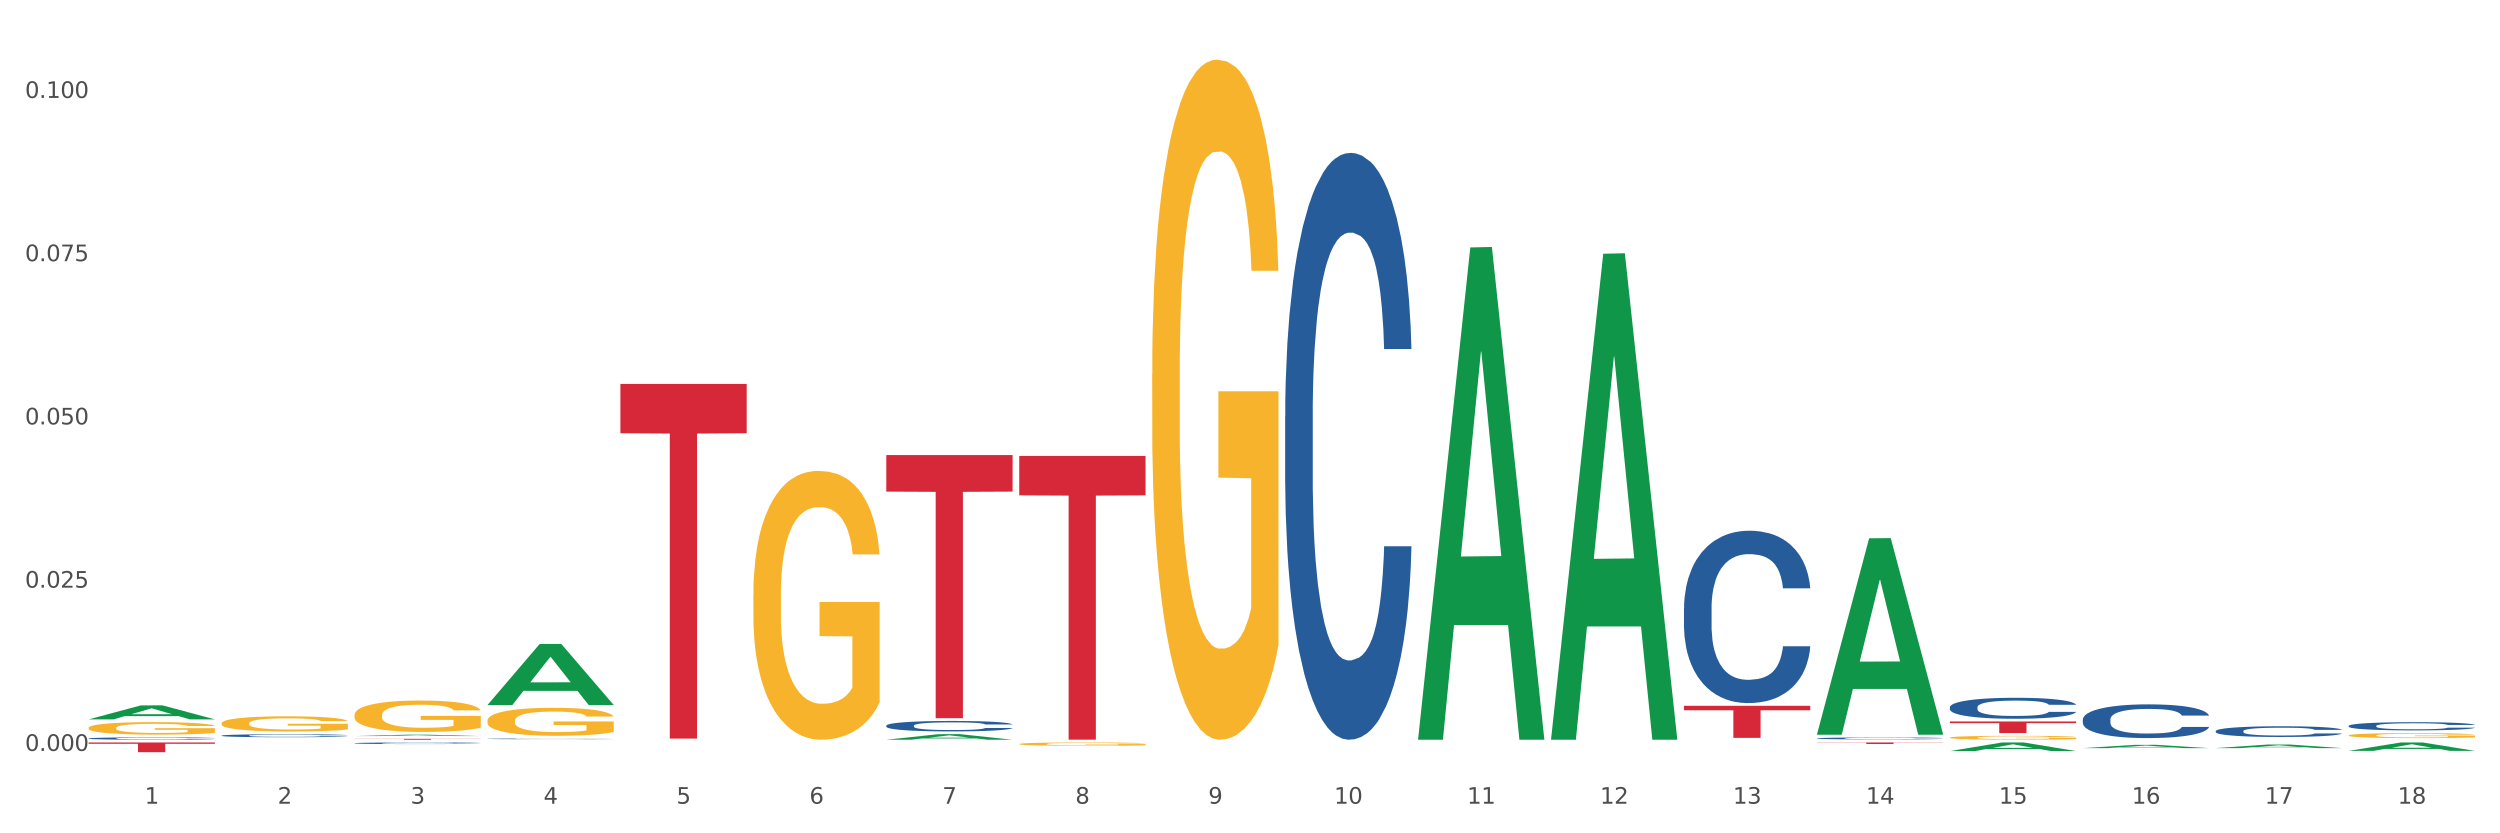 <?xml version="1.0" encoding="utf-8" standalone="no"?>
<!DOCTYPE svg PUBLIC "-//W3C//DTD SVG 1.1//EN"
  "http://www.w3.org/Graphics/SVG/1.1/DTD/svg11.dtd">
<svg xmlns:xlink="http://www.w3.org/1999/xlink" width="1080pt" height="360pt" viewBox="0 0 1080 360" xmlns="http://www.w3.org/2000/svg" version="1.1">
 <rect x="0" y="0" width="1080" height="360" fill="#333333" stroke="none"/>
 <defs>
  <style type="text/css">*{stroke-linejoin: round; stroke-linecap: butt}</style>
 </defs>
 <g id="figure_1">
  <g id="patch_1">
   <path d="M 0 360 
L 1080 360 
L 1080 0 
L 0 0 
z
" style="fill: #ffffff; stroke: #ffffff; stroke-linejoin: miter"/>
  </g>
  <g id="axes_1">
   <g id="matplotlib.axis_1">
    <g id="xtick_1">
     <g id="text_1">
      <!-- 1 -->
      <g style="fill: #4d4d4d" transform="translate(62.51 347.204) scale(0.096 -0.096)">
       <defs>
        <path id="DejaVuSans-31" d="M 794 531 
L 1825 531 
L 1825 4091 
L 703 3866 
L 703 4441 
L 1819 4666 
L 2450 4666 
L 2450 531 
L 3481 531 
L 3481 0 
L 794 0 
L 794 531 
z
" transform="scale(0.016)"/>
       </defs>
       <use xlink:href="#DejaVuSans-31"/>
      </g>
     </g>
    </g>
    <g id="xtick_2">
     <g id="text_2">
      <!-- 2 -->
      <g style="fill: #4d4d4d" transform="translate(119.942 347.204) scale(0.096 -0.096)">
       <defs>
        <path id="DejaVuSans-32" d="M 1228 531 
L 3431 531 
L 3431 0 
L 469 0 
L 469 531 
Q 828 903 1448 1529 
Q 2069 2156 2228 2338 
Q 2531 2678 2651 2914 
Q 2772 3150 2772 3378 
Q 2772 3750 2511 3984 
Q 2250 4219 1831 4219 
Q 1534 4219 1204 4116 
Q 875 4013 500 3803 
L 500 4441 
Q 881 4594 1212 4672 
Q 1544 4750 1819 4750 
Q 2544 4750 2975 4387 
Q 3406 4025 3406 3419 
Q 3406 3131 3298 2873 
Q 3191 2616 2906 2266 
Q 2828 2175 2409 1742 
Q 1991 1309 1228 531 
z
" transform="scale(0.016)"/>
       </defs>
       <use xlink:href="#DejaVuSans-32"/>
      </g>
     </g>
    </g>
    <g id="xtick_3">
     <g id="text_3">
      <!-- 3 -->
      <g style="fill: #4d4d4d" transform="translate(177.375 347.204) scale(0.096 -0.096)">
       <defs>
        <path id="DejaVuSans-33" d="M 2597 2516 
Q 3050 2419 3304 2112 
Q 3559 1806 3559 1356 
Q 3559 666 3084 287 
Q 2609 -91 1734 -91 
Q 1441 -91 1130 -33 
Q 819 25 488 141 
L 488 750 
Q 750 597 1062 519 
Q 1375 441 1716 441 
Q 2309 441 2620 675 
Q 2931 909 2931 1356 
Q 2931 1769 2642 2001 
Q 2353 2234 1838 2234 
L 1294 2234 
L 1294 2753 
L 1863 2753 
Q 2328 2753 2575 2939 
Q 2822 3125 2822 3475 
Q 2822 3834 2567 4026 
Q 2313 4219 1838 4219 
Q 1578 4219 1281 4162 
Q 984 4106 628 3988 
L 628 4550 
Q 988 4650 1302 4700 
Q 1616 4750 1894 4750 
Q 2613 4750 3031 4423 
Q 3450 4097 3450 3541 
Q 3450 3153 3228 2886 
Q 3006 2619 2597 2516 
z
" transform="scale(0.016)"/>
       </defs>
       <use xlink:href="#DejaVuSans-33"/>
      </g>
     </g>
    </g>
    <g id="xtick_4">
     <g id="text_4">
      <!-- 4 -->
      <g style="fill: #4d4d4d" transform="translate(234.808 347.204) scale(0.096 -0.096)">
       <defs>
        <path id="DejaVuSans-34" d="M 2419 4116 
L 825 1625 
L 2419 1625 
L 2419 4116 
z
M 2253 4666 
L 3047 4666 
L 3047 1625 
L 3713 1625 
L 3713 1100 
L 3047 1100 
L 3047 0 
L 2419 0 
L 2419 1100 
L 313 1100 
L 313 1709 
L 2253 4666 
z
" transform="scale(0.016)"/>
       </defs>
       <use xlink:href="#DejaVuSans-34"/>
      </g>
     </g>
    </g>
    <g id="xtick_5">
     <g id="text_5">
      <!-- 5 -->
      <g style="fill: #4d4d4d" transform="translate(292.24 347.204) scale(0.096 -0.096)">
       <defs>
        <path id="DejaVuSans-35" d="M 691 4666 
L 3169 4666 
L 3169 4134 
L 1269 4134 
L 1269 2991 
Q 1406 3038 1543 3061 
Q 1681 3084 1819 3084 
Q 2600 3084 3056 2656 
Q 3513 2228 3513 1497 
Q 3513 744 3044 326 
Q 2575 -91 1722 -91 
Q 1428 -91 1123 -41 
Q 819 9 494 109 
L 494 744 
Q 775 591 1075 516 
Q 1375 441 1709 441 
Q 2250 441 2565 725 
Q 2881 1009 2881 1497 
Q 2881 1984 2565 2268 
Q 2250 2553 1709 2553 
Q 1456 2553 1204 2497 
Q 953 2441 691 2322 
L 691 4666 
z
" transform="scale(0.016)"/>
       </defs>
       <use xlink:href="#DejaVuSans-35"/>
      </g>
     </g>
    </g>
    <g id="xtick_6">
     <g id="text_6">
      <!-- 6 -->
      <g style="fill: #4d4d4d" transform="translate(349.673 347.204) scale(0.096 -0.096)">
       <defs>
        <path id="DejaVuSans-36" d="M 2113 2584 
Q 1688 2584 1439 2293 
Q 1191 2003 1191 1497 
Q 1191 994 1439 701 
Q 1688 409 2113 409 
Q 2538 409 2786 701 
Q 3034 994 3034 1497 
Q 3034 2003 2786 2293 
Q 2538 2584 2113 2584 
z
M 3366 4563 
L 3366 3988 
Q 3128 4100 2886 4159 
Q 2644 4219 2406 4219 
Q 1781 4219 1451 3797 
Q 1122 3375 1075 2522 
Q 1259 2794 1537 2939 
Q 1816 3084 2150 3084 
Q 2853 3084 3261 2657 
Q 3669 2231 3669 1497 
Q 3669 778 3244 343 
Q 2819 -91 2113 -91 
Q 1303 -91 875 529 
Q 447 1150 447 2328 
Q 447 3434 972 4092 
Q 1497 4750 2381 4750 
Q 2619 4750 2861 4703 
Q 3103 4656 3366 4563 
z
" transform="scale(0.016)"/>
       </defs>
       <use xlink:href="#DejaVuSans-36"/>
      </g>
     </g>
    </g>
    <g id="xtick_7">
     <g id="text_7">
      <!-- 7 -->
      <g style="fill: #4d4d4d" transform="translate(407.106 347.204) scale(0.096 -0.096)">
       <defs>
        <path id="DejaVuSans-37" d="M 525 4666 
L 3525 4666 
L 3525 4397 
L 1831 0 
L 1172 0 
L 2766 4134 
L 525 4134 
L 525 4666 
z
" transform="scale(0.016)"/>
       </defs>
       <use xlink:href="#DejaVuSans-37"/>
      </g>
     </g>
    </g>
    <g id="xtick_8">
     <g id="text_8">
      <!-- 8 -->
      <g style="fill: #4d4d4d" transform="translate(464.538 347.204) scale(0.096 -0.096)">
       <defs>
        <path id="DejaVuSans-38" d="M 2034 2216 
Q 1584 2216 1326 1975 
Q 1069 1734 1069 1313 
Q 1069 891 1326 650 
Q 1584 409 2034 409 
Q 2484 409 2743 651 
Q 3003 894 3003 1313 
Q 3003 1734 2745 1975 
Q 2488 2216 2034 2216 
z
M 1403 2484 
Q 997 2584 770 2862 
Q 544 3141 544 3541 
Q 544 4100 942 4425 
Q 1341 4750 2034 4750 
Q 2731 4750 3128 4425 
Q 3525 4100 3525 3541 
Q 3525 3141 3298 2862 
Q 3072 2584 2669 2484 
Q 3125 2378 3379 2068 
Q 3634 1759 3634 1313 
Q 3634 634 3220 271 
Q 2806 -91 2034 -91 
Q 1263 -91 848 271 
Q 434 634 434 1313 
Q 434 1759 690 2068 
Q 947 2378 1403 2484 
z
M 1172 3481 
Q 1172 3119 1398 2916 
Q 1625 2713 2034 2713 
Q 2441 2713 2670 2916 
Q 2900 3119 2900 3481 
Q 2900 3844 2670 4047 
Q 2441 4250 2034 4250 
Q 1625 4250 1398 4047 
Q 1172 3844 1172 3481 
z
" transform="scale(0.016)"/>
       </defs>
       <use xlink:href="#DejaVuSans-38"/>
      </g>
     </g>
    </g>
    <g id="xtick_9">
     <g id="text_9">
      <!-- 9 -->
      <g style="fill: #4d4d4d" transform="translate(521.971 347.204) scale(0.096 -0.096)">
       <defs>
        <path id="DejaVuSans-39" d="M 703 97 
L 703 672 
Q 941 559 1184 500 
Q 1428 441 1663 441 
Q 2288 441 2617 861 
Q 2947 1281 2994 2138 
Q 2813 1869 2534 1725 
Q 2256 1581 1919 1581 
Q 1219 1581 811 2004 
Q 403 2428 403 3163 
Q 403 3881 828 4315 
Q 1253 4750 1959 4750 
Q 2769 4750 3195 4129 
Q 3622 3509 3622 2328 
Q 3622 1225 3098 567 
Q 2575 -91 1691 -91 
Q 1453 -91 1209 -44 
Q 966 3 703 97 
z
M 1959 2075 
Q 2384 2075 2632 2365 
Q 2881 2656 2881 3163 
Q 2881 3666 2632 3958 
Q 2384 4250 1959 4250 
Q 1534 4250 1286 3958 
Q 1038 3666 1038 3163 
Q 1038 2656 1286 2365 
Q 1534 2075 1959 2075 
z
" transform="scale(0.016)"/>
       </defs>
       <use xlink:href="#DejaVuSans-39"/>
      </g>
     </g>
    </g>
    <g id="xtick_10">
     <g id="text_10">
      <!-- 10 -->
      <g style="fill: #4d4d4d" transform="translate(576.35 347.204) scale(0.096 -0.096)">
       <defs>
        <path id="DejaVuSans-30" d="M 2034 4250 
Q 1547 4250 1301 3770 
Q 1056 3291 1056 2328 
Q 1056 1369 1301 889 
Q 1547 409 2034 409 
Q 2525 409 2770 889 
Q 3016 1369 3016 2328 
Q 3016 3291 2770 3770 
Q 2525 4250 2034 4250 
z
M 2034 4750 
Q 2819 4750 3233 4129 
Q 3647 3509 3647 2328 
Q 3647 1150 3233 529 
Q 2819 -91 2034 -91 
Q 1250 -91 836 529 
Q 422 1150 422 2328 
Q 422 3509 836 4129 
Q 1250 4750 2034 4750 
z
" transform="scale(0.016)"/>
       </defs>
       <use xlink:href="#DejaVuSans-31"/>
       <use xlink:href="#DejaVuSans-30" transform="translate(63.623 0)"/>
      </g>
     </g>
    </g>
    <g id="xtick_11">
     <g id="text_11">
      <!-- 11 -->
      <g style="fill: #4d4d4d" transform="translate(633.783 347.204) scale(0.096 -0.096)">
       <use xlink:href="#DejaVuSans-31"/>
       <use xlink:href="#DejaVuSans-31" transform="translate(63.623 0)"/>
      </g>
     </g>
    </g>
    <g id="xtick_12">
     <g id="text_12">
      <!-- 12 -->
      <g style="fill: #4d4d4d" transform="translate(691.215 347.204) scale(0.096 -0.096)">
       <use xlink:href="#DejaVuSans-31"/>
       <use xlink:href="#DejaVuSans-32" transform="translate(63.623 0)"/>
      </g>
     </g>
    </g>
    <g id="xtick_13">
     <g id="text_13">
      <!-- 13 -->
      <g style="fill: #4d4d4d" transform="translate(748.648 347.204) scale(0.096 -0.096)">
       <use xlink:href="#DejaVuSans-31"/>
       <use xlink:href="#DejaVuSans-33" transform="translate(63.623 0)"/>
      </g>
     </g>
    </g>
    <g id="xtick_14">
     <g id="text_14">
      <!-- 14 -->
      <g style="fill: #4d4d4d" transform="translate(806.081 347.204) scale(0.096 -0.096)">
       <use xlink:href="#DejaVuSans-31"/>
       <use xlink:href="#DejaVuSans-34" transform="translate(63.623 0)"/>
      </g>
     </g>
    </g>
    <g id="xtick_15">
     <g id="text_15">
      <!-- 15 -->
      <g style="fill: #4d4d4d" transform="translate(863.513 347.204) scale(0.096 -0.096)">
       <use xlink:href="#DejaVuSans-31"/>
       <use xlink:href="#DejaVuSans-35" transform="translate(63.623 0)"/>
      </g>
     </g>
    </g>
    <g id="xtick_16">
     <g id="text_16">
      <!-- 16 -->
      <g style="fill: #4d4d4d" transform="translate(920.946 347.204) scale(0.096 -0.096)">
       <use xlink:href="#DejaVuSans-31"/>
       <use xlink:href="#DejaVuSans-36" transform="translate(63.623 0)"/>
      </g>
     </g>
    </g>
    <g id="xtick_17">
     <g id="text_17">
      <!-- 17 -->
      <g style="fill: #4d4d4d" transform="translate(978.379 347.204) scale(0.096 -0.096)">
       <use xlink:href="#DejaVuSans-31"/>
       <use xlink:href="#DejaVuSans-37" transform="translate(63.623 0)"/>
      </g>
     </g>
    </g>
    <g id="xtick_18">
     <g id="text_18">
      <!-- 18 -->
      <g style="fill: #4d4d4d" transform="translate(1035.811 347.204) scale(0.096 -0.096)">
       <use xlink:href="#DejaVuSans-31"/>
       <use xlink:href="#DejaVuSans-38" transform="translate(63.623 0)"/>
      </g>
     </g>
    </g>
    <g id="xtick_19"/>
    <g id="xtick_20"/>
    <g id="xtick_21"/>
    <g id="xtick_22"/>
    <g id="xtick_23"/>
    <g id="xtick_24"/>
    <g id="xtick_25"/>
    <g id="xtick_26"/>
    <g id="xtick_27"/>
    <g id="xtick_28"/>
    <g id="xtick_29"/>
    <g id="xtick_30"/>
    <g id="xtick_31"/>
    <g id="xtick_32"/>
    <g id="xtick_33"/>
    <g id="xtick_34"/>
    <g id="xtick_35"/>
   </g>
   <g id="matplotlib.axis_2">
    <g id="ytick_1">
     <g id="text_19">
      <!-- 0.000 -->
      <g style="fill: #4d4d4d" transform="translate(10.8 324.393) scale(0.096 -0.096)">
       <defs>
        <path id="DejaVuSans-2e" d="M 684 794 
L 1344 794 
L 1344 0 
L 684 0 
L 684 794 
z
" transform="scale(0.016)"/>
       </defs>
       <use xlink:href="#DejaVuSans-30"/>
       <use xlink:href="#DejaVuSans-2e" transform="translate(63.623 0)"/>
       <use xlink:href="#DejaVuSans-30" transform="translate(95.41 0)"/>
       <use xlink:href="#DejaVuSans-30" transform="translate(159.033 0)"/>
       <use xlink:href="#DejaVuSans-30" transform="translate(222.656 0)"/>
      </g>
     </g>
    </g>
    <g id="ytick_2">
     <g id="text_20">
      <!-- 0.025 -->
      <g style="fill: #4d4d4d" transform="translate(10.8 253.873) scale(0.096 -0.096)">
       <use xlink:href="#DejaVuSans-30"/>
       <use xlink:href="#DejaVuSans-2e" transform="translate(63.623 0)"/>
       <use xlink:href="#DejaVuSans-30" transform="translate(95.41 0)"/>
       <use xlink:href="#DejaVuSans-32" transform="translate(159.033 0)"/>
       <use xlink:href="#DejaVuSans-35" transform="translate(222.656 0)"/>
      </g>
     </g>
    </g>
    <g id="ytick_3">
     <g id="text_21">
      <!-- 0.050 -->
      <g style="fill: #4d4d4d" transform="translate(10.8 183.352) scale(0.096 -0.096)">
       <use xlink:href="#DejaVuSans-30"/>
       <use xlink:href="#DejaVuSans-2e" transform="translate(63.623 0)"/>
       <use xlink:href="#DejaVuSans-30" transform="translate(95.41 0)"/>
       <use xlink:href="#DejaVuSans-35" transform="translate(159.033 0)"/>
       <use xlink:href="#DejaVuSans-30" transform="translate(222.656 0)"/>
      </g>
     </g>
    </g>
    <g id="ytick_4">
     <g id="text_22">
      <!-- 0.075 -->
      <g style="fill: #4d4d4d" transform="translate(10.8 112.832) scale(0.096 -0.096)">
       <use xlink:href="#DejaVuSans-30"/>
       <use xlink:href="#DejaVuSans-2e" transform="translate(63.623 0)"/>
       <use xlink:href="#DejaVuSans-30" transform="translate(95.41 0)"/>
       <use xlink:href="#DejaVuSans-37" transform="translate(159.033 0)"/>
       <use xlink:href="#DejaVuSans-35" transform="translate(222.656 0)"/>
      </g>
     </g>
    </g>
    <g id="ytick_5">
     <g id="text_23">
      <!-- 0.100 -->
      <g style="fill: #4d4d4d" transform="translate(10.8 42.312) scale(0.096 -0.096)">
       <use xlink:href="#DejaVuSans-30"/>
       <use xlink:href="#DejaVuSans-2e" transform="translate(63.623 0)"/>
       <use xlink:href="#DejaVuSans-31" transform="translate(95.41 0)"/>
       <use xlink:href="#DejaVuSans-30" transform="translate(159.033 0)"/>
       <use xlink:href="#DejaVuSans-30" transform="translate(222.656 0)"/>
      </g>
     </g>
    </g>
    <g id="ytick_6"/>
    <g id="ytick_7"/>
    <g id="ytick_8"/>
    <g id="ytick_9"/>
   </g>
   <g id="PolyCollection_1">
    <path d="M 38.283 310.774 
L 38.339 310.768 
L 60.839 304.722 
L 70.176 304.716 
L 92.844 310.785 
L 82.044 310.785 
L 77.151 309.372 
L 53.92 309.372 
L 53.751 309.395 
L 49.026 310.785 
L 38.283 310.785 
L 38.283 310.774 
L 56.845 308.529 
L 74.226 308.523 
L 65.62 306.01 
L 65.507 305.998 
L 65.395 306.015 
L 56.789 308.523 
L 56.845 308.529 
L 38.283 310.774 
z
" clip-path="url(#p70a39102a6)" style="fill: #109648"/>
    <path d="M 727.475 262.728 
L 727.54 262.66 
L 727.54 260.756 
L 727.733 258.172 
L 728.443 253.412 
L 729.346 249.808 
L 730.894 245.592 
L 731.732 243.824 
L 732.828 241.852 
L 735.086 238.656 
L 737.665 235.936 
L 739.471 234.44 
L 740.825 233.488 
L 743.857 231.788 
L 745.598 231.04 
L 747.404 230.429 
L 748.952 230.021 
L 751.531 229.545 
L 753.595 229.341 
L 755.981 229.273 
L 757.981 229.341 
L 760.625 229.613 
L 764.494 230.429 
L 765.978 230.904 
L 767.977 231.72 
L 770.041 232.808 
L 771.718 233.896 
L 773.652 235.46 
L 775.652 237.5 
L 777.586 240.084 
L 778.941 242.464 
L 780.037 244.98 
L 781.005 248.04 
L 781.714 251.372 
L 782.036 254.16 
L 770.234 254.16 
L 769.912 251.644 
L 769.267 248.924 
L 768.622 247.088 
L 767.913 245.592 
L 766.816 243.892 
L 765.849 242.804 
L 764.236 241.512 
L 762.753 240.696 
L 761.528 240.22 
L 760.044 239.812 
L 756.884 239.404 
L 754.627 239.404 
L 753.208 239.54 
L 751.467 239.88 
L 749.983 240.356 
L 748.242 241.172 
L 746.888 242.056 
L 745.533 243.212 
L 744.76 244.028 
L 743.599 245.524 
L 742.825 246.748 
L 741.793 248.856 
L 741.212 250.352 
L 740.181 254.228 
L 739.729 257.084 
L 739.536 259.056 
L 739.407 261.232 
L 739.407 271.84 
L 739.794 276.6 
L 740.116 278.64 
L 740.632 280.952 
L 741.599 283.944 
L 743.018 286.868 
L 744.502 288.975 
L 745.727 290.267 
L 746.888 291.219 
L 748.049 291.967 
L 749.468 292.647 
L 750.628 293.055 
L 752.37 293.463 
L 754.433 293.667 
L 756.046 293.667 
L 759.335 293.327 
L 760.818 292.987 
L 762.237 292.511 
L 763.785 291.763 
L 765.01 290.947 
L 765.72 290.335 
L 766.881 289.043 
L 767.784 287.683 
L 768.557 286.12 
L 769.073 284.76 
L 769.654 282.72 
L 770.105 280.408 
L 770.234 279.184 
L 782.036 279.184 
L 781.779 281.632 
L 781.327 284.012 
L 780.424 287.207 
L 779.715 289.043 
L 778.618 291.287 
L 777.457 293.191 
L 775.845 295.299 
L 774.362 296.863 
L 772.814 298.223 
L 771.137 299.447 
L 768.106 301.147 
L 767.01 301.623 
L 764.688 302.439 
L 762.882 302.915 
L 760.238 303.391 
L 757.529 303.663 
L 754.691 303.731 
L 752.176 303.595 
L 749.403 303.187 
L 747.662 302.779 
L 745.727 302.167 
L 743.47 301.215 
L 741.341 300.059 
L 739.342 298.699 
L 737.472 297.135 
L 735.731 295.367 
L 733.473 292.443 
L 731.796 289.587 
L 730.571 286.935 
L 729.733 284.692 
L 728.894 281.836 
L 728.443 279.864 
L 727.733 275.104 
L 727.475 270.684 
L 727.475 262.728 
z
" clip-path="url(#p70a39102a6)" style="fill: #255c99"/>
    <path d="M 555.177 179.959 
L 555.242 179.728 
L 555.242 173.245 
L 555.435 164.447 
L 556.145 148.241 
L 557.048 135.97 
L 558.595 121.616 
L 559.434 115.597 
L 560.53 108.883 
L 562.787 98.001 
L 565.367 88.74 
L 567.173 83.647 
L 568.527 80.406 
L 571.559 74.618 
L 573.3 72.071 
L 575.106 69.987 
L 576.653 68.598 
L 579.233 66.977 
L 581.297 66.283 
L 583.683 66.051 
L 585.683 66.283 
L 588.327 67.209 
L 592.196 69.987 
L 593.68 71.608 
L 595.679 74.386 
L 597.743 78.09 
L 599.42 81.795 
L 601.354 87.12 
L 603.354 94.065 
L 605.288 102.863 
L 606.643 110.966 
L 607.739 119.532 
L 608.706 129.951 
L 609.416 141.295 
L 609.738 150.788 
L 597.936 150.788 
L 597.614 142.221 
L 596.969 132.961 
L 596.324 126.71 
L 595.614 121.616 
L 594.518 115.828 
L 593.551 112.124 
L 591.938 107.725 
L 590.455 104.947 
L 589.23 103.326 
L 587.746 101.937 
L 584.586 100.548 
L 582.329 100.548 
L 580.91 101.011 
L 579.169 102.168 
L 577.685 103.789 
L 575.944 106.567 
L 574.59 109.577 
L 573.235 113.513 
L 572.461 116.291 
L 571.301 121.385 
L 570.527 125.552 
L 569.495 132.729 
L 568.914 137.823 
L 567.882 151.019 
L 567.431 160.743 
L 567.238 167.457 
L 567.109 174.866 
L 567.109 210.983 
L 567.495 227.189 
L 567.818 234.135 
L 568.334 242.006 
L 569.301 252.193 
L 570.72 262.149 
L 572.203 269.326 
L 573.429 273.725 
L 574.59 276.966 
L 575.751 279.513 
L 577.169 281.828 
L 578.33 283.217 
L 580.072 284.606 
L 582.135 285.301 
L 583.748 285.301 
L 587.037 284.143 
L 588.52 282.986 
L 589.939 281.365 
L 591.487 278.818 
L 592.712 276.04 
L 593.422 273.956 
L 594.583 269.557 
L 595.485 264.927 
L 596.259 259.602 
L 596.775 254.972 
L 597.356 248.026 
L 597.807 240.154 
L 597.936 235.987 
L 609.738 235.987 
L 609.48 244.322 
L 609.029 252.425 
L 608.126 263.306 
L 607.417 269.557 
L 606.32 277.198 
L 605.159 283.68 
L 603.547 290.857 
L 602.064 296.182 
L 600.516 300.813 
L 598.839 304.98 
L 595.808 310.768 
L 594.712 312.389 
L 592.39 315.167 
L 590.584 316.787 
L 587.94 318.408 
L 585.231 319.334 
L 582.393 319.566 
L 579.878 319.103 
L 577.105 317.713 
L 575.364 316.324 
L 573.429 314.241 
L 571.172 310.999 
L 569.043 307.064 
L 567.044 302.433 
L 565.174 297.108 
L 563.432 291.089 
L 561.175 281.133 
L 559.498 271.41 
L 558.273 262.38 
L 557.435 254.74 
L 556.596 245.016 
L 556.145 238.302 
L 555.435 222.096 
L 555.177 207.047 
L 555.177 179.959 
z
" clip-path="url(#p70a39102a6)" style="fill: #255c99"/>
    <path d="M 382.879 313.486 
L 382.944 313.482 
L 382.944 313.366 
L 383.137 313.209 
L 383.847 312.92 
L 384.75 312.701 
L 386.297 312.445 
L 387.136 312.337 
L 388.232 312.217 
L 390.489 312.023 
L 393.069 311.858 
L 394.875 311.767 
L 396.229 311.709 
L 399.26 311.606 
L 401.002 311.56 
L 402.808 311.523 
L 404.355 311.498 
L 406.935 311.469 
L 408.999 311.457 
L 411.385 311.453 
L 413.384 311.457 
L 416.029 311.474 
L 419.898 311.523 
L 421.382 311.552 
L 423.381 311.602 
L 425.445 311.668 
L 427.121 311.734 
L 429.056 311.829 
L 431.055 311.953 
L 432.99 312.11 
L 434.345 312.255 
L 435.441 312.408 
L 436.408 312.593 
L 437.118 312.796 
L 437.44 312.965 
L 425.638 312.965 
L 425.316 312.812 
L 424.671 312.647 
L 424.026 312.536 
L 423.316 312.445 
L 422.22 312.341 
L 421.253 312.275 
L 419.64 312.197 
L 418.157 312.147 
L 416.932 312.118 
L 415.448 312.093 
L 412.288 312.069 
L 410.031 312.069 
L 408.612 312.077 
L 406.871 312.098 
L 405.387 312.127 
L 403.646 312.176 
L 402.292 312.23 
L 400.937 312.3 
L 400.163 312.35 
L 399.002 312.441 
L 398.229 312.515 
L 397.197 312.643 
L 396.616 312.734 
L 395.584 312.97 
L 395.133 313.143 
L 394.939 313.263 
L 394.81 313.395 
L 394.81 314.04 
L 395.197 314.329 
L 395.52 314.453 
L 396.036 314.594 
L 397.003 314.775 
L 398.422 314.953 
L 399.905 315.081 
L 401.131 315.16 
L 402.292 315.218 
L 403.452 315.263 
L 404.871 315.304 
L 406.032 315.329 
L 407.774 315.354 
L 409.837 315.366 
L 411.45 315.366 
L 414.739 315.346 
L 416.222 315.325 
L 417.641 315.296 
L 419.189 315.251 
L 420.414 315.201 
L 421.124 315.164 
L 422.284 315.085 
L 423.187 315.003 
L 423.961 314.908 
L 424.477 314.825 
L 425.058 314.701 
L 425.509 314.56 
L 425.638 314.486 
L 437.44 314.486 
L 437.182 314.635 
L 436.731 314.779 
L 435.828 314.974 
L 435.119 315.085 
L 434.022 315.222 
L 432.861 315.337 
L 431.249 315.465 
L 429.766 315.56 
L 428.218 315.643 
L 426.541 315.718 
L 423.51 315.821 
L 422.413 315.85 
L 420.092 315.899 
L 418.286 315.928 
L 415.642 315.957 
L 412.933 315.974 
L 410.095 315.978 
L 407.58 315.97 
L 404.807 315.945 
L 403.066 315.92 
L 401.131 315.883 
L 398.873 315.825 
L 396.745 315.755 
L 394.746 315.672 
L 392.876 315.577 
L 391.134 315.47 
L 388.877 315.292 
L 387.2 315.118 
L 385.975 314.957 
L 385.136 314.821 
L 384.298 314.647 
L 383.847 314.527 
L 383.137 314.238 
L 382.879 313.97 
L 382.879 313.486 
z
" clip-path="url(#p70a39102a6)" style="fill: #255c99"/>
    <path d="M 210.581 319.181 
L 210.646 319.18 
L 210.646 319.173 
L 210.839 319.162 
L 211.549 319.143 
L 212.451 319.129 
L 213.999 319.112 
L 214.838 319.104 
L 215.934 319.096 
L 218.191 319.083 
L 220.771 319.073 
L 222.577 319.066 
L 223.931 319.063 
L 226.962 319.056 
L 228.704 319.053 
L 230.509 319.05 
L 232.057 319.049 
L 234.637 319.047 
L 236.701 319.046 
L 239.087 319.046 
L 241.086 319.046 
L 243.731 319.047 
L 247.6 319.05 
L 249.083 319.052 
L 251.083 319.055 
L 253.146 319.06 
L 254.823 319.064 
L 256.758 319.071 
L 258.757 319.079 
L 260.692 319.089 
L 262.047 319.099 
L 263.143 319.109 
L 264.11 319.121 
L 264.82 319.135 
L 265.142 319.146 
L 253.34 319.146 
L 253.017 319.136 
L 252.373 319.125 
L 251.728 319.118 
L 251.018 319.112 
L 249.922 319.105 
L 248.954 319.1 
L 247.342 319.095 
L 245.859 319.092 
L 244.633 319.09 
L 243.15 319.088 
L 239.99 319.087 
L 237.733 319.087 
L 236.314 319.087 
L 234.572 319.088 
L 233.089 319.09 
L 231.348 319.094 
L 229.993 319.097 
L 228.639 319.102 
L 227.865 319.105 
L 226.704 319.111 
L 225.93 319.116 
L 224.899 319.125 
L 224.318 319.131 
L 223.286 319.146 
L 222.835 319.158 
L 222.641 319.166 
L 222.512 319.175 
L 222.512 319.218 
L 222.899 319.237 
L 223.222 319.245 
L 223.738 319.254 
L 224.705 319.266 
L 226.124 319.278 
L 227.607 319.287 
L 228.833 319.292 
L 229.993 319.296 
L 231.154 319.299 
L 232.573 319.302 
L 233.734 319.303 
L 235.475 319.305 
L 237.539 319.306 
L 239.151 319.306 
L 242.441 319.304 
L 243.924 319.303 
L 245.343 319.301 
L 246.891 319.298 
L 248.116 319.295 
L 248.825 319.292 
L 249.986 319.287 
L 250.889 319.281 
L 251.663 319.275 
L 252.179 319.27 
L 252.76 319.261 
L 253.211 319.252 
L 253.34 319.247 
L 265.142 319.247 
L 264.884 319.257 
L 264.433 319.267 
L 263.53 319.28 
L 262.82 319.287 
L 261.724 319.296 
L 260.563 319.304 
L 258.951 319.312 
L 257.468 319.319 
L 255.92 319.324 
L 254.243 319.329 
L 251.212 319.336 
L 250.115 319.338 
L 247.794 319.341 
L 245.988 319.343 
L 243.344 319.345 
L 240.635 319.346 
L 237.797 319.346 
L 235.282 319.346 
L 232.509 319.344 
L 230.767 319.342 
L 228.833 319.34 
L 226.575 319.336 
L 224.447 319.331 
L 222.448 319.326 
L 220.578 319.32 
L 218.836 319.313 
L 216.579 319.301 
L 214.902 319.289 
L 213.677 319.278 
L 212.838 319.269 
L 212 319.258 
L 211.549 319.25 
L 210.839 319.231 
L 210.581 319.213 
L 210.581 319.181 
z
" clip-path="url(#p70a39102a6)" style="fill: #255c99"/>
    <path d="M 153.148 321.058 
L 153.213 321.057 
L 153.213 321.039 
L 153.406 321.015 
L 154.116 320.971 
L 155.019 320.937 
L 156.567 320.898 
L 157.405 320.881 
L 158.501 320.863 
L 160.759 320.833 
L 163.338 320.808 
L 165.144 320.794 
L 166.498 320.785 
L 169.53 320.769 
L 171.271 320.762 
L 173.077 320.756 
L 174.625 320.753 
L 177.204 320.748 
L 179.268 320.746 
L 181.654 320.746 
L 183.654 320.746 
L 186.298 320.749 
L 190.167 320.756 
L 191.651 320.761 
L 193.65 320.768 
L 195.714 320.779 
L 197.391 320.789 
L 199.325 320.803 
L 201.325 320.822 
L 203.259 320.846 
L 204.614 320.869 
L 205.71 320.892 
L 206.678 320.921 
L 207.387 320.952 
L 207.709 320.978 
L 195.907 320.978 
L 195.585 320.954 
L 194.94 320.929 
L 194.295 320.912 
L 193.586 320.898 
L 192.489 320.882 
L 191.522 320.872 
L 189.909 320.86 
L 188.426 320.852 
L 187.201 320.848 
L 185.717 320.844 
L 182.557 320.84 
L 180.3 320.84 
L 178.881 320.841 
L 177.14 320.845 
L 175.656 320.849 
L 173.915 320.857 
L 172.561 320.865 
L 171.206 320.876 
L 170.433 320.883 
L 169.272 320.897 
L 168.498 320.909 
L 167.466 320.928 
L 166.885 320.942 
L 165.854 320.978 
L 165.402 321.005 
L 165.209 321.024 
L 165.08 321.044 
L 165.08 321.143 
L 165.467 321.187 
L 165.789 321.206 
L 166.305 321.228 
L 167.272 321.256 
L 168.691 321.283 
L 170.175 321.303 
L 171.4 321.315 
L 172.561 321.324 
L 173.722 321.331 
L 175.141 321.337 
L 176.301 321.341 
L 178.043 321.345 
L 180.106 321.347 
L 181.719 321.347 
L 185.008 321.343 
L 186.491 321.34 
L 187.91 321.336 
L 189.458 321.329 
L 190.683 321.321 
L 191.393 321.315 
L 192.554 321.303 
L 193.457 321.291 
L 194.23 321.276 
L 194.746 321.263 
L 195.327 321.244 
L 195.778 321.223 
L 195.907 321.211 
L 207.709 321.211 
L 207.451 321.234 
L 207 321.256 
L 206.097 321.286 
L 205.388 321.303 
L 204.291 321.324 
L 203.13 321.342 
L 201.518 321.362 
L 200.035 321.376 
L 198.487 321.389 
L 196.81 321.4 
L 193.779 321.416 
L 192.683 321.421 
L 190.361 321.428 
L 188.555 321.433 
L 185.911 321.437 
L 183.202 321.44 
L 180.364 321.44 
L 177.849 321.439 
L 175.076 321.435 
L 173.335 321.432 
L 171.4 321.426 
L 169.143 321.417 
L 167.014 321.406 
L 165.015 321.393 
L 163.145 321.379 
L 161.404 321.362 
L 159.146 321.335 
L 157.469 321.308 
L 156.244 321.284 
L 155.406 321.263 
L 154.567 321.236 
L 154.116 321.218 
L 153.406 321.173 
L 153.148 321.132 
L 153.148 321.058 
z
" clip-path="url(#p70a39102a6)" style="fill: #255c99"/>
    <path d="M 95.716 317.774 
L 95.78 317.773 
L 95.78 317.74 
L 95.974 317.696 
L 96.683 317.614 
L 97.586 317.552 
L 99.134 317.479 
L 99.972 317.448 
L 101.069 317.414 
L 103.326 317.359 
L 105.906 317.312 
L 107.711 317.287 
L 109.066 317.27 
L 112.097 317.241 
L 113.838 317.228 
L 115.644 317.217 
L 117.192 317.21 
L 119.772 317.202 
L 121.835 317.199 
L 124.222 317.197 
L 126.221 317.199 
L 128.865 317.203 
L 132.735 317.217 
L 134.218 317.226 
L 136.217 317.24 
L 138.281 317.258 
L 139.958 317.277 
L 141.893 317.304 
L 143.892 317.339 
L 145.827 317.384 
L 147.181 317.425 
L 148.277 317.468 
L 149.245 317.521 
L 149.954 317.579 
L 150.277 317.627 
L 138.475 317.627 
L 138.152 317.583 
L 137.507 317.536 
L 136.862 317.505 
L 136.153 317.479 
L 135.056 317.45 
L 134.089 317.431 
L 132.477 317.409 
L 130.993 317.394 
L 129.768 317.386 
L 128.285 317.379 
L 125.125 317.372 
L 122.867 317.372 
L 121.448 317.375 
L 119.707 317.38 
L 118.224 317.389 
L 116.482 317.403 
L 115.128 317.418 
L 113.774 317.438 
L 113 317.452 
L 111.839 317.478 
L 111.065 317.499 
L 110.033 317.535 
L 109.453 317.561 
L 108.421 317.628 
L 107.969 317.677 
L 107.776 317.711 
L 107.647 317.749 
L 107.647 317.932 
L 108.034 318.014 
L 108.356 318.049 
L 108.872 318.089 
L 109.84 318.14 
L 111.259 318.191 
L 112.742 318.227 
L 113.967 318.25 
L 115.128 318.266 
L 116.289 318.279 
L 117.708 318.291 
L 118.869 318.298 
L 120.61 318.305 
L 122.674 318.308 
L 124.286 318.308 
L 127.575 318.302 
L 129.059 318.296 
L 130.477 318.288 
L 132.025 318.275 
L 133.251 318.261 
L 133.96 318.251 
L 135.121 318.228 
L 136.024 318.205 
L 136.798 318.178 
L 137.314 318.155 
L 137.894 318.119 
L 138.346 318.079 
L 138.475 318.058 
L 150.277 318.058 
L 150.019 318.101 
L 149.567 318.142 
L 148.664 318.197 
L 147.955 318.228 
L 146.859 318.267 
L 145.698 318.3 
L 144.085 318.336 
L 142.602 318.363 
L 141.054 318.387 
L 139.377 318.408 
L 136.346 318.437 
L 135.25 318.445 
L 132.928 318.459 
L 131.122 318.468 
L 128.478 318.476 
L 125.769 318.481 
L 122.932 318.482 
L 120.417 318.479 
L 117.643 318.472 
L 115.902 318.465 
L 113.967 318.455 
L 111.71 318.438 
L 109.582 318.418 
L 107.582 318.395 
L 105.712 318.368 
L 103.971 318.337 
L 101.714 318.287 
L 100.037 318.238 
L 98.811 318.192 
L 97.973 318.153 
L 97.135 318.104 
L 96.683 318.07 
L 95.974 317.988 
L 95.716 317.912 
L 95.716 317.774 
z
" clip-path="url(#p70a39102a6)" style="fill: #255c99"/>
    <path d="M 153.148 308.907 
L 153.213 308.895 
L 153.213 308.449 
L 153.342 308.065 
L 153.986 307.135 
L 154.952 306.367 
L 155.661 305.958 
L 156.369 305.623 
L 157.207 305.289 
L 158.237 304.942 
L 160.105 304.434 
L 161.265 304.173 
L 162.682 303.901 
L 165.259 303.504 
L 167.127 303.281 
L 169.059 303.095 
L 172.216 302.872 
L 174.277 302.773 
L 176.467 302.699 
L 179.108 302.649 
L 181.105 302.637 
L 185.486 302.674 
L 189.222 302.785 
L 191.026 302.872 
L 193.345 303.021 
L 194.568 303.12 
L 196.565 303.318 
L 198.627 303.579 
L 200.044 303.802 
L 202.17 304.223 
L 203.78 304.644 
L 205.262 305.165 
L 206.035 305.524 
L 206.614 305.859 
L 207.13 306.243 
L 207.645 306.85 
L 196.05 306.85 
L 195.599 306.416 
L 194.891 306.008 
L 193.86 305.611 
L 192.958 305.363 
L 191.412 305.053 
L 189.995 304.855 
L 188.513 304.706 
L 186.71 304.582 
L 185.292 304.52 
L 183.295 304.471 
L 179.366 304.483 
L 176.725 304.582 
L 174.921 304.706 
L 173.762 304.818 
L 172.731 304.942 
L 171.572 305.115 
L 170.219 305.376 
L 169.253 305.611 
L 168.286 305.908 
L 167.513 306.206 
L 166.805 306.553 
L 166.225 306.925 
L 165.774 307.309 
L 165.388 307.78 
L 165.066 308.56 
L 165.066 310.258 
L 165.194 310.642 
L 165.516 311.15 
L 165.903 311.535 
L 166.547 311.993 
L 167.127 312.303 
L 168.222 312.749 
L 169.446 313.121 
L 170.412 313.356 
L 171.378 313.555 
L 173.053 313.827 
L 174.921 314.05 
L 176.532 314.187 
L 178.722 314.311 
L 180.203 314.36 
L 181.492 314.385 
L 184.648 314.385 
L 186.903 314.348 
L 189.415 314.261 
L 191.348 314.15 
L 192.958 314.013 
L 194.762 313.79 
L 195.921 313.579 
L 195.921 310.989 
L 181.749 310.977 
L 181.749 309.254 
L 207.709 309.254 
L 207.709 314.311 
L 206.614 314.571 
L 205.39 314.806 
L 204.102 315.017 
L 202.17 315.277 
L 199.851 315.525 
L 197.789 315.699 
L 195.599 315.847 
L 193.022 315.984 
L 189.673 316.108 
L 187.611 316.157 
L 185.035 316.194 
L 182.007 316.207 
L 179.366 316.182 
L 176.789 316.12 
L 174.084 316.008 
L 171.443 315.847 
L 169.446 315.686 
L 167.449 315.488 
L 165.323 315.228 
L 163.648 314.98 
L 162.36 314.757 
L 160.943 314.472 
L 159.397 314.1 
L 158.237 313.765 
L 157.207 313.418 
L 156.112 312.972 
L 155.339 312.588 
L 154.566 312.105 
L 154.115 311.745 
L 153.599 311.188 
L 153.213 310.407 
L 153.148 308.907 
z
" clip-path="url(#p70a39102a6)" style="fill: #f7b32b"/>
    <path d="M 38.283 314.456 
L 38.347 314.451 
L 38.347 314.274 
L 38.476 314.121 
L 39.12 313.752 
L 40.087 313.447 
L 40.795 313.284 
L 41.504 313.152 
L 42.341 313.019 
L 43.372 312.881 
L 45.24 312.679 
L 46.4 312.576 
L 47.817 312.467 
L 50.393 312.31 
L 52.261 312.221 
L 54.194 312.147 
L 57.35 312.059 
L 59.412 312.019 
L 61.602 311.99 
L 64.243 311.97 
L 66.24 311.965 
L 70.62 311.98 
L 74.356 312.024 
L 76.16 312.059 
L 78.479 312.118 
L 79.703 312.157 
L 81.7 312.236 
L 83.761 312.339 
L 85.178 312.428 
L 87.304 312.595 
L 88.915 312.763 
L 90.396 312.969 
L 91.169 313.112 
L 91.749 313.245 
L 92.264 313.398 
L 92.78 313.639 
L 81.185 313.639 
L 80.734 313.467 
L 80.025 313.304 
L 78.994 313.147 
L 78.093 313.048 
L 76.547 312.925 
L 75.129 312.846 
L 73.648 312.787 
L 71.844 312.738 
L 70.427 312.713 
L 68.43 312.694 
L 64.501 312.699 
L 61.86 312.738 
L 60.056 312.787 
L 58.896 312.832 
L 57.866 312.881 
L 56.706 312.95 
L 55.353 313.053 
L 54.387 313.147 
L 53.421 313.265 
L 52.648 313.383 
L 51.939 313.521 
L 51.36 313.668 
L 50.909 313.821 
L 50.522 314.008 
L 50.2 314.318 
L 50.2 314.993 
L 50.329 315.145 
L 50.651 315.347 
L 51.038 315.5 
L 51.682 315.682 
L 52.261 315.805 
L 53.357 315.982 
L 54.58 316.13 
L 55.547 316.223 
L 56.513 316.302 
L 58.188 316.411 
L 60.056 316.499 
L 61.666 316.553 
L 63.856 316.602 
L 65.338 316.622 
L 66.626 316.632 
L 69.783 316.632 
L 72.037 316.617 
L 74.55 316.583 
L 76.482 316.538 
L 78.093 316.484 
L 79.896 316.396 
L 81.056 316.312 
L 81.056 315.283 
L 66.884 315.278 
L 66.884 314.594 
L 92.844 314.594 
L 92.844 316.602 
L 91.749 316.706 
L 90.525 316.799 
L 89.237 316.883 
L 87.304 316.986 
L 84.985 317.085 
L 82.924 317.154 
L 80.734 317.213 
L 78.157 317.267 
L 74.807 317.316 
L 72.746 317.336 
L 70.169 317.351 
L 67.142 317.356 
L 64.501 317.346 
L 61.924 317.321 
L 59.218 317.277 
L 56.577 317.213 
L 54.58 317.149 
L 52.584 317.07 
L 50.458 316.967 
L 48.783 316.868 
L 47.495 316.78 
L 46.077 316.666 
L 44.531 316.519 
L 43.372 316.386 
L 42.341 316.248 
L 41.246 316.071 
L 40.473 315.918 
L 39.7 315.726 
L 39.249 315.583 
L 38.734 315.362 
L 38.347 315.052 
L 38.283 314.456 
z
" clip-path="url(#p70a39102a6)" style="fill: #f7b32b"/>
    <path d="M 38.283 320.746 
L 92.844 320.746 
L 92.844 321.33 
L 71.382 321.334 
L 71.382 324.95 
L 59.616 324.95 
L 59.616 321.334 
L 38.283 321.33 
L 38.283 320.75 
L 38.283 320.746 
z
" clip-path="url(#p70a39102a6)" style="fill: #d62839"/>
    <path d="M 153.148 319.169 
L 207.709 319.169 
L 207.709 319.224 
L 186.247 319.225 
L 186.247 319.566 
L 174.482 319.566 
L 174.482 319.225 
L 153.148 319.224 
L 153.148 319.169 
L 153.148 319.169 
z
" clip-path="url(#p70a39102a6)" style="fill: #d62839"/>
    <path d="M 268.014 165.867 
L 322.575 165.867 
L 322.575 187.159 
L 301.112 187.303 
L 301.112 319.081 
L 289.347 319.081 
L 289.347 187.303 
L 268.014 187.159 
L 268.014 166.011 
L 268.014 165.867 
z
" clip-path="url(#p70a39102a6)" style="fill: #d62839"/>
    <path d="M 382.879 196.575 
L 437.44 196.575 
L 437.44 212.375 
L 415.978 212.482 
L 415.978 310.273 
L 404.212 310.273 
L 404.212 212.482 
L 382.879 212.375 
L 382.879 196.682 
L 382.879 196.575 
z
" clip-path="url(#p70a39102a6)" style="fill: #d62839"/>
    <path d="M 440.312 196.951 
L 494.873 196.951 
L 494.873 213.987 
L 473.411 214.102 
L 473.411 319.546 
L 461.645 319.546 
L 461.645 214.102 
L 440.312 213.987 
L 440.312 197.066 
L 440.312 196.951 
z
" clip-path="url(#p70a39102a6)" style="fill: #d62839"/>
    <path d="M 727.475 304.911 
L 782.036 304.911 
L 782.036 306.837 
L 760.574 306.85 
L 760.574 318.771 
L 748.809 318.771 
L 748.809 306.85 
L 727.475 306.837 
L 727.475 304.924 
L 727.475 304.911 
z
" clip-path="url(#p70a39102a6)" style="fill: #d62839"/>
    <path d="M 784.908 320.746 
L 839.469 320.746 
L 839.469 320.836 
L 818.007 320.837 
L 818.007 321.396 
L 806.241 321.396 
L 806.241 320.837 
L 784.908 320.836 
L 784.908 320.746 
L 784.908 320.746 
z
" clip-path="url(#p70a39102a6)" style="fill: #d62839"/>
    <path d="M 842.341 311.686 
L 896.902 311.686 
L 896.902 312.382 
L 875.439 312.386 
L 875.439 316.694 
L 863.674 316.694 
L 863.674 312.386 
L 842.341 312.382 
L 842.341 311.69 
L 842.341 311.686 
z
" clip-path="url(#p70a39102a6)" style="fill: #d62839"/>
    <path d="M 1014.639 317.704 
L 1014.703 317.702 
L 1014.703 317.631 
L 1014.832 317.571 
L 1015.476 317.423 
L 1016.443 317.301 
L 1017.151 317.237 
L 1017.86 317.184 
L 1018.697 317.13 
L 1019.728 317.075 
L 1021.596 316.995 
L 1022.755 316.954 
L 1024.173 316.91 
L 1026.749 316.848 
L 1028.617 316.812 
L 1030.55 316.783 
L 1033.706 316.747 
L 1035.768 316.732 
L 1037.958 316.72 
L 1040.599 316.712 
L 1042.596 316.71 
L 1046.976 316.716 
L 1050.712 316.734 
L 1052.516 316.747 
L 1054.835 316.771 
L 1056.059 316.787 
L 1058.056 316.818 
L 1060.117 316.859 
L 1061.534 316.895 
L 1063.66 316.961 
L 1065.271 317.028 
L 1066.752 317.111 
L 1067.525 317.168 
L 1068.105 317.221 
L 1068.62 317.282 
L 1069.136 317.378 
L 1057.541 317.378 
L 1057.09 317.309 
L 1056.381 317.244 
L 1055.35 317.182 
L 1054.449 317.142 
L 1052.903 317.093 
L 1051.485 317.062 
L 1050.004 317.038 
L 1048.2 317.018 
L 1046.783 317.009 
L 1044.786 317.001 
L 1040.857 317.003 
L 1038.215 317.018 
L 1036.412 317.038 
L 1035.252 317.056 
L 1034.222 317.075 
L 1033.062 317.103 
L 1031.709 317.144 
L 1030.743 317.182 
L 1029.777 317.229 
L 1029.004 317.276 
L 1028.295 317.331 
L 1027.716 317.39 
L 1027.265 317.451 
L 1026.878 317.525 
L 1026.556 317.649 
L 1026.556 317.918 
L 1026.685 317.979 
L 1027.007 318.06 
L 1027.393 318.121 
L 1028.038 318.193 
L 1028.617 318.242 
L 1029.712 318.313 
L 1030.936 318.372 
L 1031.903 318.409 
L 1032.869 318.441 
L 1034.544 318.484 
L 1036.412 318.519 
L 1038.022 318.541 
L 1040.212 318.561 
L 1041.694 318.569 
L 1042.982 318.573 
L 1046.139 318.573 
L 1048.393 318.567 
L 1050.906 318.553 
L 1052.838 318.535 
L 1054.449 318.514 
L 1056.252 318.478 
L 1057.412 318.445 
L 1057.412 318.034 
L 1043.24 318.032 
L 1043.24 317.759 
L 1069.2 317.759 
L 1069.2 318.561 
L 1068.105 318.602 
L 1066.881 318.639 
L 1065.593 318.673 
L 1063.66 318.714 
L 1061.341 318.753 
L 1059.28 318.781 
L 1057.09 318.804 
L 1054.513 318.826 
L 1051.163 318.846 
L 1049.102 318.853 
L 1046.525 318.859 
L 1043.498 318.861 
L 1040.857 318.857 
L 1038.28 318.848 
L 1035.574 318.83 
L 1032.933 318.804 
L 1030.936 318.779 
L 1028.939 318.747 
L 1026.814 318.706 
L 1025.139 318.667 
L 1023.851 318.631 
L 1022.433 318.586 
L 1020.887 318.527 
L 1019.728 318.474 
L 1018.697 318.419 
L 1017.602 318.349 
L 1016.829 318.288 
L 1016.056 318.211 
L 1015.605 318.154 
L 1015.09 318.066 
L 1014.703 317.942 
L 1014.639 317.704 
z
" clip-path="url(#p70a39102a6)" style="fill: #f7b32b"/>
    <path d="M 957.206 319.558 
L 957.271 319.558 
L 957.271 319.558 
L 957.399 319.558 
L 958.044 319.557 
L 959.01 319.556 
L 959.718 319.555 
L 960.427 319.555 
L 961.264 319.555 
L 962.295 319.554 
L 964.163 319.554 
L 965.323 319.554 
L 966.74 319.553 
L 969.317 319.553 
L 971.185 319.553 
L 973.117 319.553 
L 976.274 319.552 
L 978.335 319.552 
L 980.525 319.552 
L 983.166 319.552 
L 985.163 319.552 
L 989.543 319.552 
L 993.28 319.552 
L 995.083 319.552 
L 997.402 319.553 
L 998.626 319.553 
L 1000.623 319.553 
L 1002.685 319.553 
L 1004.102 319.553 
L 1006.227 319.554 
L 1007.838 319.554 
L 1009.319 319.555 
L 1010.092 319.555 
L 1010.672 319.555 
L 1011.188 319.556 
L 1011.703 319.556 
L 1000.108 319.556 
L 999.657 319.556 
L 998.948 319.555 
L 997.918 319.555 
L 997.016 319.555 
L 995.47 319.555 
L 994.053 319.554 
L 992.571 319.554 
L 990.767 319.554 
L 989.35 319.554 
L 987.353 319.554 
L 983.424 319.554 
L 980.783 319.554 
L 978.979 319.554 
L 977.82 319.554 
L 976.789 319.554 
L 975.629 319.555 
L 974.277 319.555 
L 973.31 319.555 
L 972.344 319.555 
L 971.571 319.556 
L 970.863 319.556 
L 970.283 319.556 
L 969.832 319.557 
L 969.445 319.557 
L 969.123 319.558 
L 969.123 319.56 
L 969.252 319.56 
L 969.574 319.561 
L 969.961 319.561 
L 970.605 319.561 
L 971.185 319.562 
L 972.28 319.562 
L 973.504 319.563 
L 974.47 319.563 
L 975.436 319.563 
L 977.111 319.563 
L 978.979 319.564 
L 980.59 319.564 
L 982.78 319.564 
L 984.261 319.564 
L 985.55 319.564 
L 988.706 319.564 
L 990.961 319.564 
L 993.473 319.564 
L 995.405 319.564 
L 997.016 319.563 
L 998.82 319.563 
L 999.979 319.563 
L 999.979 319.56 
L 985.807 319.56 
L 985.807 319.559 
L 1011.767 319.559 
L 1011.767 319.564 
L 1010.672 319.564 
L 1009.448 319.564 
L 1008.16 319.564 
L 1006.227 319.565 
L 1003.908 319.565 
L 1001.847 319.565 
L 999.657 319.565 
L 997.08 319.565 
L 993.731 319.566 
L 991.669 319.566 
L 989.093 319.566 
L 986.065 319.566 
L 983.424 319.566 
L 980.847 319.566 
L 978.142 319.565 
L 975.501 319.565 
L 973.504 319.565 
L 971.507 319.565 
L 969.381 319.565 
L 967.706 319.564 
L 966.418 319.564 
L 965.001 319.564 
L 963.455 319.564 
L 962.295 319.563 
L 961.264 319.563 
L 960.169 319.562 
L 959.396 319.562 
L 958.623 319.562 
L 958.172 319.561 
L 957.657 319.561 
L 957.271 319.56 
L 957.206 319.558 
z
" clip-path="url(#p70a39102a6)" style="fill: #f7b32b"/>
    <path d="M 842.341 318.656 
L 842.405 318.654 
L 842.405 318.598 
L 842.534 318.55 
L 843.178 318.435 
L 844.144 318.339 
L 844.853 318.288 
L 845.562 318.246 
L 846.399 318.204 
L 847.43 318.161 
L 849.298 318.098 
L 850.457 318.065 
L 851.875 318.031 
L 854.451 317.982 
L 856.319 317.954 
L 858.252 317.931 
L 861.408 317.903 
L 863.47 317.891 
L 865.66 317.881 
L 868.301 317.875 
L 870.298 317.874 
L 874.678 317.878 
L 878.414 317.892 
L 880.218 317.903 
L 882.537 317.922 
L 883.761 317.934 
L 885.758 317.959 
L 887.819 317.991 
L 889.236 318.019 
L 891.362 318.071 
L 892.972 318.124 
L 894.454 318.189 
L 895.227 318.234 
L 895.807 318.275 
L 896.322 318.323 
L 896.837 318.399 
L 885.242 318.399 
L 884.792 318.345 
L 884.083 318.294 
L 883.052 318.244 
L 882.15 318.214 
L 880.604 318.175 
L 879.187 318.15 
L 877.706 318.132 
L 875.902 318.116 
L 874.485 318.109 
L 872.488 318.102 
L 868.558 318.104 
L 865.917 318.116 
L 864.114 318.132 
L 862.954 318.146 
L 861.924 318.161 
L 860.764 318.183 
L 859.411 318.215 
L 858.445 318.244 
L 857.479 318.282 
L 856.706 318.319 
L 855.997 318.362 
L 855.417 318.408 
L 854.967 318.456 
L 854.58 318.515 
L 854.258 318.612 
L 854.258 318.824 
L 854.387 318.872 
L 854.709 318.935 
L 855.095 318.983 
L 855.74 319.04 
L 856.319 319.079 
L 857.414 319.135 
L 858.638 319.181 
L 859.605 319.21 
L 860.571 319.235 
L 862.246 319.269 
L 864.114 319.297 
L 865.724 319.314 
L 867.914 319.329 
L 869.396 319.335 
L 870.684 319.339 
L 873.841 319.339 
L 876.095 319.334 
L 878.608 319.323 
L 880.54 319.309 
L 882.15 319.292 
L 883.954 319.264 
L 885.114 319.238 
L 885.114 318.915 
L 870.942 318.914 
L 870.942 318.699 
L 896.902 318.699 
L 896.902 319.329 
L 895.807 319.362 
L 894.583 319.391 
L 893.295 319.417 
L 891.362 319.45 
L 889.043 319.481 
L 886.982 319.502 
L 884.792 319.521 
L 882.215 319.538 
L 878.865 319.553 
L 876.804 319.559 
L 874.227 319.564 
L 871.2 319.566 
L 868.558 319.563 
L 865.982 319.555 
L 863.276 319.541 
L 860.635 319.521 
L 858.638 319.501 
L 856.641 319.476 
L 854.516 319.444 
L 852.841 319.413 
L 851.552 319.385 
L 850.135 319.349 
L 848.589 319.303 
L 847.43 319.261 
L 846.399 319.218 
L 845.304 319.162 
L 844.531 319.114 
L 843.758 319.054 
L 843.307 319.009 
L 842.792 318.94 
L 842.405 318.842 
L 842.341 318.656 
z
" clip-path="url(#p70a39102a6)" style="fill: #f7b32b"/>
    <path d="M 497.745 161.527 
L 497.809 161.259 
L 497.809 151.6 
L 497.938 143.282 
L 498.582 123.158 
L 499.548 106.523 
L 500.257 97.668 
L 500.965 90.424 
L 501.803 83.179 
L 502.834 75.666 
L 504.702 64.665 
L 505.861 59.031 
L 507.278 53.128 
L 509.855 44.542 
L 511.723 39.712 
L 513.656 35.687 
L 516.812 30.858 
L 518.873 28.711 
L 521.064 27.101 
L 523.705 26.028 
L 525.702 25.759 
L 530.082 26.564 
L 533.818 28.979 
L 535.622 30.858 
L 537.941 34.077 
L 539.165 36.224 
L 541.162 40.517 
L 543.223 46.152 
L 544.64 50.981 
L 546.766 60.104 
L 548.376 69.227 
L 549.858 80.496 
L 550.631 88.277 
L 551.211 95.522 
L 551.726 103.839 
L 552.241 116.987 
L 540.646 116.987 
L 540.195 107.596 
L 539.487 98.741 
L 538.456 90.155 
L 537.554 84.789 
L 536.008 78.081 
L 534.591 73.788 
L 533.109 70.568 
L 531.306 67.885 
L 529.889 66.544 
L 527.892 65.47 
L 523.962 65.739 
L 521.321 67.885 
L 519.518 70.568 
L 518.358 72.983 
L 517.327 75.666 
L 516.168 79.423 
L 514.815 85.057 
L 513.849 90.155 
L 512.883 96.595 
L 512.11 103.035 
L 511.401 110.547 
L 510.821 118.597 
L 510.37 126.915 
L 509.984 137.111 
L 509.662 154.015 
L 509.662 190.774 
L 509.791 199.092 
L 510.113 210.093 
L 510.499 218.41 
L 511.143 228.338 
L 511.723 235.046 
L 512.818 244.705 
L 514.042 252.755 
L 515.008 257.853 
L 515.975 262.146 
L 517.649 268.049 
L 519.518 272.879 
L 521.128 275.83 
L 523.318 278.513 
L 524.8 279.587 
L 526.088 280.123 
L 529.244 280.123 
L 531.499 279.318 
L 534.011 277.44 
L 535.944 275.025 
L 537.554 272.074 
L 539.358 267.244 
L 540.517 262.683 
L 540.517 206.605 
L 526.346 206.336 
L 526.346 169.04 
L 552.306 169.04 
L 552.306 278.513 
L 551.211 284.148 
L 549.987 289.246 
L 548.698 293.807 
L 546.766 299.442 
L 544.447 304.808 
L 542.385 308.565 
L 540.195 311.784 
L 537.619 314.736 
L 534.269 317.419 
L 532.208 318.492 
L 529.631 319.297 
L 526.603 319.566 
L 523.962 319.029 
L 521.386 317.687 
L 518.68 315.273 
L 516.039 311.784 
L 514.042 308.296 
L 512.045 304.003 
L 509.919 298.369 
L 508.245 293.002 
L 506.956 288.173 
L 505.539 282.001 
L 503.993 273.952 
L 502.834 266.707 
L 501.803 259.195 
L 500.708 249.535 
L 499.935 241.217 
L 499.162 230.753 
L 498.711 222.972 
L 498.196 210.898 
L 497.809 193.994 
L 497.745 161.527 
z
" clip-path="url(#p70a39102a6)" style="fill: #f7b32b"/>
    <path d="M 440.312 321.41 
L 440.376 321.409 
L 440.376 321.362 
L 440.505 321.321 
L 441.149 321.222 
L 442.116 321.141 
L 442.824 321.098 
L 443.533 321.062 
L 444.37 321.027 
L 445.401 320.99 
L 447.269 320.936 
L 448.428 320.908 
L 449.846 320.88 
L 452.422 320.838 
L 454.29 320.814 
L 456.223 320.794 
L 459.379 320.771 
L 461.441 320.76 
L 463.631 320.752 
L 466.272 320.747 
L 468.269 320.746 
L 472.649 320.75 
L 476.385 320.761 
L 478.189 320.771 
L 480.508 320.786 
L 481.732 320.797 
L 483.729 320.818 
L 485.79 320.845 
L 487.207 320.869 
L 489.333 320.914 
L 490.944 320.958 
L 492.425 321.014 
L 493.198 321.052 
L 493.778 321.087 
L 494.293 321.128 
L 494.809 321.192 
L 483.214 321.192 
L 482.763 321.146 
L 482.054 321.103 
L 481.023 321.061 
L 480.122 321.035 
L 478.576 321.002 
L 477.158 320.981 
L 475.677 320.965 
L 473.873 320.952 
L 472.456 320.945 
L 470.459 320.94 
L 466.53 320.941 
L 463.888 320.952 
L 462.085 320.965 
L 460.925 320.977 
L 459.895 320.99 
L 458.735 321.008 
L 457.382 321.036 
L 456.416 321.061 
L 455.45 321.092 
L 454.677 321.124 
L 453.968 321.161 
L 453.389 321.2 
L 452.938 321.241 
L 452.551 321.291 
L 452.229 321.374 
L 452.229 321.553 
L 452.358 321.594 
L 452.68 321.648 
L 453.066 321.689 
L 453.711 321.737 
L 454.29 321.77 
L 455.385 321.818 
L 456.609 321.857 
L 457.576 321.882 
L 458.542 321.903 
L 460.217 321.932 
L 462.085 321.955 
L 463.695 321.97 
L 465.885 321.983 
L 467.367 321.988 
L 468.655 321.991 
L 471.812 321.991 
L 474.066 321.987 
L 476.579 321.978 
L 478.511 321.966 
L 480.122 321.952 
L 481.925 321.928 
L 483.085 321.906 
L 483.085 321.631 
L 468.913 321.63 
L 468.913 321.447 
L 494.873 321.447 
L 494.873 321.983 
L 493.778 322.011 
L 492.554 322.036 
L 491.266 322.058 
L 489.333 322.085 
L 487.014 322.112 
L 484.953 322.13 
L 482.763 322.146 
L 480.186 322.16 
L 476.836 322.174 
L 474.775 322.179 
L 472.198 322.183 
L 469.171 322.184 
L 466.53 322.181 
L 463.953 322.175 
L 461.247 322.163 
L 458.606 322.146 
L 456.609 322.129 
L 454.612 322.108 
L 452.487 322.08 
L 450.812 322.054 
L 449.524 322.03 
L 448.106 322 
L 446.56 321.961 
L 445.401 321.925 
L 444.37 321.888 
L 443.275 321.841 
L 442.502 321.8 
L 441.729 321.749 
L 441.278 321.711 
L 440.763 321.652 
L 440.376 321.569 
L 440.312 321.41 
z
" clip-path="url(#p70a39102a6)" style="fill: #f7b32b"/>
    <path d="M 325.447 257.095 
L 325.511 256.989 
L 325.511 253.17 
L 325.64 249.882 
L 326.284 241.928 
L 327.25 235.352 
L 327.959 231.852 
L 328.667 228.988 
L 329.505 226.124 
L 330.535 223.155 
L 332.404 218.806 
L 333.563 216.579 
L 334.98 214.245 
L 337.557 210.851 
L 339.425 208.942 
L 341.357 207.351 
L 344.514 205.442 
L 346.575 204.594 
L 348.765 203.957 
L 351.406 203.533 
L 353.403 203.427 
L 357.784 203.745 
L 361.52 204.7 
L 363.324 205.442 
L 365.643 206.715 
L 366.867 207.563 
L 368.863 209.26 
L 370.925 211.488 
L 372.342 213.397 
L 374.468 217.003 
L 376.078 220.609 
L 377.56 225.064 
L 378.333 228.14 
L 378.912 231.003 
L 379.428 234.291 
L 379.943 239.488 
L 368.348 239.488 
L 367.897 235.776 
L 367.189 232.276 
L 366.158 228.882 
L 365.256 226.761 
L 363.71 224.109 
L 362.293 222.412 
L 360.811 221.139 
L 359.008 220.079 
L 357.591 219.549 
L 355.594 219.124 
L 351.664 219.23 
L 349.023 220.079 
L 347.219 221.139 
L 346.06 222.094 
L 345.029 223.155 
L 343.87 224.64 
L 342.517 226.867 
L 341.551 228.882 
L 340.584 231.428 
L 339.811 233.973 
L 339.103 236.943 
L 338.523 240.125 
L 338.072 243.413 
L 337.686 247.443 
L 337.364 254.125 
L 337.364 268.656 
L 337.492 271.943 
L 337.815 276.292 
L 338.201 279.58 
L 338.845 283.504 
L 339.425 286.156 
L 340.52 289.974 
L 341.744 293.156 
L 342.71 295.171 
L 343.676 296.868 
L 345.351 299.202 
L 347.219 301.111 
L 348.83 302.277 
L 351.02 303.338 
L 352.502 303.762 
L 353.79 303.974 
L 356.946 303.974 
L 359.201 303.656 
L 361.713 302.914 
L 363.646 301.959 
L 365.256 300.793 
L 367.06 298.883 
L 368.219 297.08 
L 368.219 274.913 
L 354.048 274.807 
L 354.048 260.064 
L 380.008 260.064 
L 380.008 303.338 
L 378.912 305.565 
L 377.689 307.581 
L 376.4 309.384 
L 374.468 311.611 
L 372.149 313.732 
L 370.087 315.217 
L 367.897 316.49 
L 365.321 317.657 
L 361.971 318.717 
L 359.91 319.141 
L 357.333 319.46 
L 354.305 319.566 
L 351.664 319.354 
L 349.087 318.823 
L 346.382 317.869 
L 343.741 316.49 
L 341.744 315.111 
L 339.747 313.414 
L 337.621 311.187 
L 335.946 309.065 
L 334.658 307.156 
L 333.241 304.717 
L 331.695 301.535 
L 330.535 298.671 
L 329.505 295.702 
L 328.41 291.883 
L 327.637 288.595 
L 326.864 284.459 
L 326.413 281.383 
L 325.897 276.61 
L 325.511 269.928 
L 325.447 257.095 
z
" clip-path="url(#p70a39102a6)" style="fill: #f7b32b"/>
    <path d="M 210.581 311.363 
L 210.646 311.352 
L 210.646 310.954 
L 210.774 310.612 
L 211.419 309.784 
L 212.385 309.1 
L 213.093 308.735 
L 213.802 308.437 
L 214.639 308.139 
L 215.67 307.83 
L 217.538 307.377 
L 218.698 307.146 
L 220.115 306.903 
L 222.691 306.549 
L 224.56 306.351 
L 226.492 306.185 
L 229.648 305.986 
L 231.71 305.898 
L 233.9 305.832 
L 236.541 305.788 
L 238.538 305.777 
L 242.918 305.81 
L 246.655 305.909 
L 248.458 305.986 
L 250.777 306.119 
L 252.001 306.207 
L 253.998 306.384 
L 256.059 306.616 
L 257.477 306.814 
L 259.602 307.19 
L 261.213 307.565 
L 262.694 308.029 
L 263.467 308.349 
L 264.047 308.647 
L 264.562 308.989 
L 265.078 309.53 
L 253.483 309.53 
L 253.032 309.144 
L 252.323 308.78 
L 251.293 308.426 
L 250.391 308.205 
L 248.845 307.929 
L 247.428 307.753 
L 245.946 307.62 
L 244.142 307.51 
L 242.725 307.455 
L 240.728 307.411 
L 236.799 307.422 
L 234.158 307.51 
L 232.354 307.62 
L 231.194 307.72 
L 230.164 307.83 
L 229.004 307.985 
L 227.652 308.216 
L 226.685 308.426 
L 225.719 308.691 
L 224.946 308.956 
L 224.237 309.265 
L 223.658 309.597 
L 223.207 309.939 
L 222.82 310.358 
L 222.498 311.054 
L 222.498 312.566 
L 222.627 312.909 
L 222.949 313.361 
L 223.336 313.703 
L 223.98 314.112 
L 224.56 314.388 
L 225.655 314.785 
L 226.879 315.117 
L 227.845 315.326 
L 228.811 315.503 
L 230.486 315.746 
L 232.354 315.945 
L 233.964 316.066 
L 236.155 316.176 
L 237.636 316.221 
L 238.925 316.243 
L 242.081 316.243 
L 244.336 316.21 
L 246.848 316.132 
L 248.78 316.033 
L 250.391 315.912 
L 252.194 315.713 
L 253.354 315.525 
L 253.354 313.218 
L 239.182 313.207 
L 239.182 311.672 
L 265.142 311.672 
L 265.142 316.176 
L 264.047 316.408 
L 262.823 316.618 
L 261.535 316.806 
L 259.602 317.038 
L 257.283 317.258 
L 255.222 317.413 
L 253.032 317.545 
L 250.455 317.667 
L 247.105 317.777 
L 245.044 317.821 
L 242.467 317.855 
L 239.44 317.866 
L 236.799 317.844 
L 234.222 317.788 
L 231.517 317.689 
L 228.875 317.545 
L 226.879 317.402 
L 224.882 317.225 
L 222.756 316.993 
L 221.081 316.773 
L 219.793 316.574 
L 218.376 316.32 
L 216.83 315.989 
L 215.67 315.691 
L 214.639 315.382 
L 213.544 314.984 
L 212.771 314.642 
L 211.998 314.211 
L 211.547 313.891 
L 211.032 313.394 
L 210.646 312.699 
L 210.581 311.363 
z
" clip-path="url(#p70a39102a6)" style="fill: #f7b32b"/>
    <path d="M 784.908 318.967 
L 784.973 318.966 
L 784.973 318.945 
L 785.166 318.915 
L 785.876 318.861 
L 786.778 318.821 
L 788.326 318.773 
L 789.165 318.753 
L 790.261 318.731 
L 792.518 318.694 
L 795.098 318.664 
L 796.904 318.647 
L 798.258 318.636 
L 801.289 318.617 
L 803.031 318.608 
L 804.836 318.601 
L 806.384 318.597 
L 808.964 318.591 
L 811.028 318.589 
L 813.414 318.588 
L 815.413 318.589 
L 818.058 318.592 
L 821.927 318.601 
L 823.41 318.607 
L 825.41 318.616 
L 827.473 318.628 
L 829.15 318.641 
L 831.085 318.658 
L 833.084 318.681 
L 835.019 318.711 
L 836.374 318.738 
L 837.47 318.766 
L 838.437 318.801 
L 839.147 318.838 
L 839.469 318.87 
L 827.667 318.87 
L 827.345 318.841 
L 826.7 318.811 
L 826.055 318.79 
L 825.345 318.773 
L 824.249 318.754 
L 823.281 318.741 
L 821.669 318.727 
L 820.186 318.718 
L 818.96 318.712 
L 817.477 318.707 
L 814.317 318.703 
L 812.06 318.703 
L 810.641 318.704 
L 808.9 318.708 
L 807.416 318.714 
L 805.675 318.723 
L 804.321 318.733 
L 802.966 318.746 
L 802.192 318.755 
L 801.031 318.772 
L 800.257 318.786 
L 799.226 318.81 
L 798.645 318.827 
L 797.613 318.871 
L 797.162 318.903 
L 796.968 318.925 
L 796.839 318.95 
L 796.839 319.07 
L 797.226 319.124 
L 797.549 319.147 
L 798.065 319.173 
L 799.032 319.207 
L 800.451 319.24 
L 801.934 319.264 
L 803.16 319.279 
L 804.321 319.289 
L 805.481 319.298 
L 806.9 319.306 
L 808.061 319.31 
L 809.802 319.315 
L 811.866 319.317 
L 813.479 319.317 
L 816.768 319.313 
L 818.251 319.309 
L 819.67 319.304 
L 821.218 319.296 
L 822.443 319.286 
L 823.152 319.279 
L 824.313 319.265 
L 825.216 319.249 
L 825.99 319.232 
L 826.506 319.216 
L 827.087 319.193 
L 827.538 319.167 
L 827.667 319.153 
L 839.469 319.153 
L 839.211 319.181 
L 838.76 319.208 
L 837.857 319.244 
L 837.147 319.265 
L 836.051 319.29 
L 834.89 319.312 
L 833.278 319.336 
L 831.795 319.353 
L 830.247 319.369 
L 828.57 319.383 
L 825.539 319.402 
L 824.442 319.407 
L 822.121 319.416 
L 820.315 319.422 
L 817.671 319.427 
L 814.962 319.43 
L 812.124 319.431 
L 809.609 319.429 
L 806.836 319.425 
L 805.094 319.42 
L 803.16 319.413 
L 800.902 319.403 
L 798.774 319.389 
L 796.775 319.374 
L 794.905 319.356 
L 793.163 319.336 
L 790.906 319.303 
L 789.229 319.271 
L 788.004 319.241 
L 787.165 319.216 
L 786.327 319.183 
L 785.876 319.161 
L 785.166 319.107 
L 784.908 319.057 
L 784.908 318.967 
z
" clip-path="url(#p70a39102a6)" style="fill: #255c99"/>
    <path d="M 842.341 305.512 
L 842.405 305.504 
L 842.405 305.272 
L 842.599 304.957 
L 843.308 304.378 
L 844.211 303.939 
L 845.759 303.425 
L 846.597 303.21 
L 847.694 302.97 
L 849.951 302.581 
L 852.531 302.249 
L 854.337 302.067 
L 855.691 301.951 
L 858.722 301.744 
L 860.463 301.653 
L 862.269 301.579 
L 863.817 301.529 
L 866.397 301.471 
L 868.46 301.446 
L 870.847 301.438 
L 872.846 301.446 
L 875.49 301.479 
L 879.36 301.579 
L 880.843 301.637 
L 882.842 301.736 
L 884.906 301.868 
L 886.583 302.001 
L 888.518 302.191 
L 890.517 302.44 
L 892.452 302.755 
L 893.806 303.044 
L 894.903 303.351 
L 895.87 303.723 
L 896.579 304.129 
L 896.902 304.469 
L 885.1 304.469 
L 884.777 304.162 
L 884.132 303.831 
L 883.487 303.608 
L 882.778 303.425 
L 881.682 303.218 
L 880.714 303.086 
L 879.102 302.928 
L 877.618 302.829 
L 876.393 302.771 
L 874.91 302.721 
L 871.75 302.672 
L 869.492 302.672 
L 868.074 302.688 
L 866.332 302.73 
L 864.849 302.788 
L 863.108 302.887 
L 861.753 302.995 
L 860.399 303.135 
L 859.625 303.235 
L 858.464 303.417 
L 857.69 303.566 
L 856.658 303.823 
L 856.078 304.005 
L 855.046 304.477 
L 854.594 304.825 
L 854.401 305.065 
L 854.272 305.33 
L 854.272 306.622 
L 854.659 307.202 
L 854.981 307.45 
L 855.497 307.732 
L 856.465 308.096 
L 857.884 308.452 
L 859.367 308.709 
L 860.592 308.866 
L 861.753 308.982 
L 862.914 309.073 
L 864.333 309.156 
L 865.494 309.206 
L 867.235 309.255 
L 869.299 309.28 
L 870.911 309.28 
L 874.2 309.239 
L 875.684 309.197 
L 877.103 309.139 
L 878.65 309.048 
L 879.876 308.949 
L 880.585 308.874 
L 881.746 308.717 
L 882.649 308.551 
L 883.423 308.361 
L 883.939 308.195 
L 884.519 307.947 
L 884.971 307.665 
L 885.1 307.516 
L 896.902 307.516 
L 896.644 307.814 
L 896.192 308.104 
L 895.29 308.493 
L 894.58 308.717 
L 893.484 308.99 
L 892.323 309.222 
L 890.711 309.479 
L 889.227 309.669 
L 887.679 309.835 
L 886.003 309.984 
L 882.971 310.191 
L 881.875 310.249 
L 879.553 310.348 
L 877.747 310.406 
L 875.103 310.464 
L 872.395 310.497 
L 869.557 310.506 
L 867.042 310.489 
L 864.268 310.44 
L 862.527 310.39 
L 860.592 310.315 
L 858.335 310.199 
L 856.207 310.059 
L 854.208 309.893 
L 852.337 309.702 
L 850.596 309.487 
L 848.339 309.131 
L 846.662 308.783 
L 845.436 308.46 
L 844.598 308.187 
L 843.76 307.839 
L 843.308 307.599 
L 842.599 307.019 
L 842.341 306.481 
L 842.341 305.512 
z
" clip-path="url(#p70a39102a6)" style="fill: #255c99"/>
    <path d="M 38.283 318.998 
L 38.347 318.998 
L 38.347 318.971 
L 38.541 318.935 
L 39.25 318.87 
L 40.153 318.82 
L 41.701 318.761 
L 42.54 318.737 
L 43.636 318.71 
L 45.893 318.665 
L 48.473 318.628 
L 50.279 318.607 
L 51.633 318.594 
L 54.664 318.57 
L 56.406 318.56 
L 58.211 318.552 
L 59.759 318.546 
L 62.339 318.539 
L 64.403 318.537 
L 66.789 318.536 
L 68.788 318.537 
L 71.432 318.54 
L 75.302 318.552 
L 76.785 318.558 
L 78.785 318.57 
L 80.848 318.585 
L 82.525 318.6 
L 84.46 318.621 
L 86.459 318.649 
L 88.394 318.685 
L 89.748 318.718 
L 90.845 318.753 
L 91.812 318.795 
L 92.522 318.841 
L 92.844 318.88 
L 81.042 318.88 
L 80.719 318.845 
L 80.074 318.807 
L 79.43 318.782 
L 78.72 318.761 
L 77.624 318.738 
L 76.656 318.723 
L 75.044 318.705 
L 73.561 318.694 
L 72.335 318.687 
L 70.852 318.681 
L 67.692 318.676 
L 65.435 318.676 
L 64.016 318.678 
L 62.274 318.682 
L 60.791 318.689 
L 59.05 318.7 
L 57.695 318.712 
L 56.341 318.728 
L 55.567 318.74 
L 54.406 318.76 
L 53.632 318.777 
L 52.6 318.807 
L 52.02 318.827 
L 50.988 318.881 
L 50.537 318.92 
L 50.343 318.948 
L 50.214 318.978 
L 50.214 319.124 
L 50.601 319.19 
L 50.924 319.219 
L 51.44 319.251 
L 52.407 319.292 
L 53.826 319.332 
L 55.309 319.362 
L 56.535 319.379 
L 57.695 319.393 
L 58.856 319.403 
L 60.275 319.412 
L 61.436 319.418 
L 63.177 319.424 
L 65.241 319.426 
L 66.853 319.426 
L 70.143 319.422 
L 71.626 319.417 
L 73.045 319.41 
L 74.593 319.4 
L 75.818 319.389 
L 76.527 319.38 
L 77.688 319.362 
L 78.591 319.344 
L 79.365 319.322 
L 79.881 319.303 
L 80.461 319.275 
L 80.913 319.243 
L 81.042 319.226 
L 92.844 319.226 
L 92.586 319.26 
L 92.135 319.293 
L 91.232 319.337 
L 90.522 319.362 
L 89.426 319.394 
L 88.265 319.42 
L 86.653 319.449 
L 85.169 319.471 
L 83.622 319.489 
L 81.945 319.506 
L 78.914 319.53 
L 77.817 319.536 
L 75.495 319.548 
L 73.69 319.554 
L 71.045 319.561 
L 68.337 319.565 
L 65.499 319.566 
L 62.984 319.564 
L 60.211 319.558 
L 58.469 319.552 
L 56.535 319.544 
L 54.277 319.531 
L 52.149 319.515 
L 50.15 319.496 
L 48.279 319.474 
L 46.538 319.45 
L 44.281 319.41 
L 42.604 319.37 
L 41.379 319.333 
L 40.54 319.302 
L 39.702 319.263 
L 39.25 319.235 
L 38.541 319.17 
L 38.283 319.108 
L 38.283 318.998 
z
" clip-path="url(#p70a39102a6)" style="fill: #255c99"/>
    <path d="M 957.206 315.824 
L 957.271 315.82 
L 957.271 315.702 
L 957.464 315.541 
L 958.174 315.245 
L 959.077 315.021 
L 960.624 314.759 
L 961.463 314.65 
L 962.559 314.527 
L 964.816 314.328 
L 967.396 314.159 
L 969.202 314.067 
L 970.556 314.007 
L 973.587 313.902 
L 975.329 313.855 
L 977.135 313.817 
L 978.682 313.792 
L 981.262 313.762 
L 983.326 313.75 
L 985.712 313.745 
L 987.711 313.75 
L 990.356 313.766 
L 994.225 313.817 
L 995.709 313.847 
L 997.708 313.897 
L 999.772 313.965 
L 1001.448 314.033 
L 1003.383 314.13 
L 1005.382 314.257 
L 1007.317 314.417 
L 1008.672 314.565 
L 1009.768 314.721 
L 1010.735 314.912 
L 1011.445 315.119 
L 1011.767 315.292 
L 999.965 315.292 
L 999.643 315.136 
L 998.998 314.967 
L 998.353 314.852 
L 997.643 314.759 
L 996.547 314.654 
L 995.58 314.586 
L 993.967 314.506 
L 992.484 314.455 
L 991.259 314.426 
L 989.775 314.4 
L 986.615 314.375 
L 984.358 314.375 
L 982.939 314.383 
L 981.198 314.405 
L 979.714 314.434 
L 977.973 314.485 
L 976.619 314.54 
L 975.264 314.612 
L 974.49 314.662 
L 973.329 314.755 
L 972.556 314.831 
L 971.524 314.962 
L 970.943 315.055 
L 969.911 315.296 
L 969.46 315.474 
L 969.266 315.596 
L 969.137 315.731 
L 969.137 316.39 
L 969.524 316.686 
L 969.847 316.813 
L 970.363 316.957 
L 971.33 317.143 
L 972.749 317.324 
L 974.232 317.455 
L 975.458 317.536 
L 976.619 317.595 
L 977.779 317.641 
L 979.198 317.683 
L 980.359 317.709 
L 982.101 317.734 
L 984.164 317.747 
L 985.777 317.747 
L 989.066 317.726 
L 990.549 317.705 
L 991.968 317.675 
L 993.516 317.629 
L 994.741 317.578 
L 995.451 317.54 
L 996.611 317.46 
L 997.514 317.375 
L 998.288 317.278 
L 998.804 317.193 
L 999.385 317.067 
L 999.836 316.923 
L 999.965 316.847 
L 1011.767 316.847 
L 1011.509 316.999 
L 1011.058 317.147 
L 1010.155 317.345 
L 1009.446 317.46 
L 1008.349 317.599 
L 1007.188 317.717 
L 1005.576 317.848 
L 1004.093 317.945 
L 1002.545 318.03 
L 1000.868 318.106 
L 997.837 318.212 
L 996.74 318.241 
L 994.419 318.292 
L 992.613 318.321 
L 989.969 318.351 
L 987.26 318.368 
L 984.422 318.372 
L 981.907 318.364 
L 979.134 318.338 
L 977.393 318.313 
L 975.458 318.275 
L 973.2 318.216 
L 971.072 318.144 
L 969.073 318.06 
L 967.203 317.962 
L 965.461 317.852 
L 963.204 317.671 
L 961.527 317.493 
L 960.302 317.329 
L 959.463 317.189 
L 958.625 317.012 
L 958.174 316.889 
L 957.464 316.593 
L 957.206 316.319 
L 957.206 315.824 
z
" clip-path="url(#p70a39102a6)" style="fill: #255c99"/>
    <path d="M 153.148 317.988 
L 153.205 317.987 
L 175.704 317.387 
L 185.041 317.387 
L 207.709 317.989 
L 196.91 317.989 
L 192.016 317.849 
L 168.785 317.849 
L 168.617 317.851 
L 163.892 317.989 
L 153.148 317.989 
L 153.148 317.988 
L 171.71 317.765 
L 189.091 317.765 
L 180.485 317.515 
L 180.373 317.514 
L 180.26 317.516 
L 171.654 317.765 
L 171.71 317.765 
L 153.148 317.988 
z
" clip-path="url(#p70a39102a6)" style="fill: #109648"/>
    <path d="M 210.581 304.547 
L 210.637 304.522 
L 233.137 278.196 
L 242.474 278.171 
L 265.142 304.597 
L 254.342 304.597 
L 249.449 298.443 
L 226.218 298.443 
L 226.049 298.542 
L 221.325 304.597 
L 210.581 304.597 
L 210.581 304.547 
L 229.143 294.771 
L 246.524 294.746 
L 237.918 283.804 
L 237.805 283.754 
L 237.693 283.828 
L 229.087 294.746 
L 229.143 294.771 
L 210.581 304.547 
z
" clip-path="url(#p70a39102a6)" style="fill: #109648"/>
    <path d="M 382.879 319.561 
L 382.935 319.559 
L 405.435 317.16 
L 414.772 317.158 
L 437.44 319.566 
L 426.641 319.566 
L 421.747 319.005 
L 398.516 319.005 
L 398.348 319.014 
L 393.623 319.566 
L 382.879 319.566 
L 382.879 319.561 
L 401.441 318.67 
L 418.822 318.668 
L 410.216 317.671 
L 410.103 317.667 
L 409.991 317.673 
L 401.385 318.668 
L 401.441 318.67 
L 382.879 319.561 
z
" clip-path="url(#p70a39102a6)" style="fill: #109648"/>
    <path d="M 612.61 319.166 
L 612.666 318.966 
L 635.166 106.894 
L 644.503 106.694 
L 667.171 319.566 
L 656.371 319.566 
L 651.478 269.995 
L 628.247 269.995 
L 628.078 270.795 
L 623.353 319.566 
L 612.61 319.566 
L 612.61 319.166 
L 631.172 240.413 
L 648.553 240.213 
L 639.947 152.066 
L 639.834 151.667 
L 639.722 152.266 
L 631.116 240.213 
L 631.172 240.413 
L 612.61 319.166 
z
" clip-path="url(#p70a39102a6)" style="fill: #109648"/>
    <path d="M 670.043 319.171 
L 670.099 318.974 
L 692.598 109.609 
L 701.936 109.412 
L 724.604 319.566 
L 713.804 319.566 
L 708.91 270.628 
L 685.68 270.628 
L 685.511 271.418 
L 680.786 319.566 
L 670.043 319.566 
L 670.043 319.171 
L 688.605 241.424 
L 705.986 241.227 
L 697.38 154.205 
L 697.267 153.811 
L 697.155 154.403 
L 688.548 241.227 
L 688.605 241.424 
L 670.043 319.171 
z
" clip-path="url(#p70a39102a6)" style="fill: #109648"/>
    <path d="M 784.908 317.249 
L 784.964 317.169 
L 807.464 232.543 
L 816.801 232.463 
L 839.469 317.408 
L 828.669 317.408 
L 823.776 297.628 
L 800.545 297.628 
L 800.376 297.947 
L 795.652 317.408 
L 784.908 317.408 
L 784.908 317.249 
L 803.47 285.823 
L 820.851 285.743 
L 812.245 250.569 
L 812.132 250.409 
L 812.02 250.649 
L 803.414 285.743 
L 803.47 285.823 
L 784.908 317.249 
z
" clip-path="url(#p70a39102a6)" style="fill: #109648"/>
    <path d="M 842.341 324.467 
L 842.397 324.463 
L 864.896 320.749 
L 874.234 320.746 
L 896.902 324.474 
L 886.102 324.474 
L 881.209 323.606 
L 857.978 323.606 
L 857.809 323.62 
L 853.084 324.474 
L 842.341 324.474 
L 842.341 324.467 
L 860.903 323.088 
L 878.284 323.084 
L 869.678 321.54 
L 869.565 321.533 
L 869.453 321.544 
L 860.847 323.084 
L 860.903 323.088 
L 842.341 324.467 
z
" clip-path="url(#p70a39102a6)" style="fill: #109648"/>
    <path d="M 899.774 310.827 
L 899.838 310.813 
L 899.838 310.441 
L 900.032 309.935 
L 900.741 309.004 
L 901.644 308.299 
L 903.192 307.475 
L 904.03 307.129 
L 905.126 306.743 
L 907.384 306.118 
L 909.963 305.586 
L 911.769 305.294 
L 913.124 305.107 
L 916.155 304.775 
L 917.896 304.629 
L 919.702 304.509 
L 921.25 304.429 
L 923.829 304.336 
L 925.893 304.296 
L 928.279 304.283 
L 930.279 304.296 
L 932.923 304.349 
L 936.793 304.509 
L 938.276 304.602 
L 940.275 304.762 
L 942.339 304.974 
L 944.016 305.187 
L 945.951 305.493 
L 947.95 305.892 
L 949.885 306.398 
L 951.239 306.863 
L 952.335 307.355 
L 953.303 307.954 
L 954.012 308.605 
L 954.335 309.151 
L 942.532 309.151 
L 942.21 308.659 
L 941.565 308.127 
L 940.92 307.767 
L 940.211 307.475 
L 939.114 307.142 
L 938.147 306.93 
L 936.535 306.677 
L 935.051 306.517 
L 933.826 306.424 
L 932.342 306.344 
L 929.182 306.265 
L 926.925 306.265 
L 925.506 306.291 
L 923.765 306.358 
L 922.282 306.451 
L 920.54 306.61 
L 919.186 306.783 
L 917.832 307.009 
L 917.058 307.169 
L 915.897 307.462 
L 915.123 307.701 
L 914.091 308.113 
L 913.511 308.406 
L 912.479 309.164 
L 912.027 309.723 
L 911.834 310.108 
L 911.705 310.534 
L 911.705 312.609 
L 912.092 313.54 
L 912.414 313.939 
L 912.93 314.391 
L 913.897 314.976 
L 915.316 315.548 
L 916.8 315.96 
L 918.025 316.213 
L 919.186 316.399 
L 920.347 316.546 
L 921.766 316.679 
L 922.927 316.758 
L 924.668 316.838 
L 926.732 316.878 
L 928.344 316.878 
L 931.633 316.812 
L 933.116 316.745 
L 934.535 316.652 
L 936.083 316.506 
L 937.308 316.346 
L 938.018 316.226 
L 939.179 315.974 
L 940.082 315.708 
L 940.856 315.402 
L 941.372 315.136 
L 941.952 314.737 
L 942.403 314.285 
L 942.532 314.045 
L 954.335 314.045 
L 954.077 314.524 
L 953.625 314.989 
L 952.722 315.615 
L 952.013 315.974 
L 950.916 316.413 
L 949.756 316.785 
L 948.143 317.197 
L 946.66 317.503 
L 945.112 317.769 
L 943.435 318.009 
L 940.404 318.341 
L 939.308 318.434 
L 936.986 318.594 
L 935.18 318.687 
L 932.536 318.78 
L 929.827 318.833 
L 926.99 318.847 
L 924.474 318.82 
L 921.701 318.74 
L 919.96 318.66 
L 918.025 318.541 
L 915.768 318.354 
L 913.64 318.128 
L 911.64 317.862 
L 909.77 317.556 
L 908.029 317.211 
L 905.771 316.639 
L 904.095 316.08 
L 902.869 315.561 
L 902.031 315.122 
L 901.192 314.564 
L 900.741 314.178 
L 900.032 313.247 
L 899.774 312.383 
L 899.774 310.827 
z
" clip-path="url(#p70a39102a6)" style="fill: #255c99"/>
    <path d="M 899.774 323.192 
L 899.83 323.19 
L 922.329 321.769 
L 931.666 321.768 
L 954.335 323.194 
L 943.535 323.194 
L 938.641 322.862 
L 915.411 322.862 
L 915.242 322.868 
L 910.517 323.194 
L 899.774 323.194 
L 899.774 323.192 
L 918.336 322.664 
L 935.716 322.663 
L 927.11 322.072 
L 926.998 322.069 
L 926.885 322.073 
L 918.279 322.663 
L 918.336 322.664 
L 899.774 323.192 
z
" clip-path="url(#p70a39102a6)" style="fill: #109648"/>
    <path d="M 957.206 323.177 
L 957.262 323.176 
L 979.762 321.632 
L 989.099 321.631 
L 1011.767 323.18 
L 1000.968 323.18 
L 996.074 322.819 
L 972.843 322.819 
L 972.675 322.825 
L 967.95 323.18 
L 957.206 323.18 
L 957.206 323.177 
L 975.768 322.604 
L 993.149 322.602 
L 984.543 321.961 
L 984.431 321.958 
L 984.318 321.962 
L 975.712 322.602 
L 975.768 322.604 
L 957.206 323.177 
z
" clip-path="url(#p70a39102a6)" style="fill: #109648"/>
    <path d="M 1014.639 324.367 
L 1014.695 324.363 
L 1037.195 320.749 
L 1046.532 320.746 
L 1069.2 324.373 
L 1058.4 324.373 
L 1053.507 323.529 
L 1030.276 323.529 
L 1030.107 323.542 
L 1025.382 324.373 
L 1014.639 324.373 
L 1014.639 324.367 
L 1033.201 323.024 
L 1050.582 323.021 
L 1041.976 321.519 
L 1041.863 321.512 
L 1041.751 321.522 
L 1033.145 323.021 
L 1033.201 323.024 
L 1014.639 324.367 
z
" clip-path="url(#p70a39102a6)" style="fill: #109648"/>
    <path d="M 95.716 312.485 
L 95.78 312.479 
L 95.78 312.263 
L 95.909 312.077 
L 96.553 311.628 
L 97.519 311.256 
L 98.228 311.058 
L 98.937 310.896 
L 99.774 310.734 
L 100.805 310.566 
L 102.673 310.32 
L 103.832 310.194 
L 105.249 310.062 
L 107.826 309.871 
L 109.694 309.763 
L 111.627 309.673 
L 114.783 309.565 
L 116.844 309.517 
L 119.035 309.481 
L 121.676 309.457 
L 123.673 309.451 
L 128.053 309.469 
L 131.789 309.523 
L 133.593 309.565 
L 135.912 309.637 
L 137.136 309.685 
L 139.133 309.781 
L 141.194 309.907 
L 142.611 310.015 
L 144.737 310.218 
L 146.347 310.422 
L 147.829 310.674 
L 148.602 310.848 
L 149.182 311.01 
L 149.697 311.196 
L 150.212 311.49 
L 138.617 311.49 
L 138.166 311.28 
L 137.458 311.082 
L 136.427 310.89 
L 135.525 310.77 
L 133.979 310.62 
L 132.562 310.524 
L 131.081 310.452 
L 129.277 310.392 
L 127.86 310.362 
L 125.863 310.338 
L 121.933 310.344 
L 119.292 310.392 
L 117.489 310.452 
L 116.329 310.506 
L 115.298 310.566 
L 114.139 310.65 
L 112.786 310.776 
L 111.82 310.89 
L 110.854 311.034 
L 110.081 311.178 
L 109.372 311.346 
L 108.792 311.526 
L 108.341 311.712 
L 107.955 311.94 
L 107.633 312.317 
L 107.633 313.139 
L 107.762 313.325 
L 108.084 313.571 
L 108.47 313.757 
L 109.114 313.978 
L 109.694 314.128 
L 110.789 314.344 
L 112.013 314.524 
L 112.979 314.638 
L 113.946 314.734 
L 115.621 314.866 
L 117.489 314.974 
L 119.099 315.04 
L 121.289 315.1 
L 122.771 315.124 
L 124.059 315.136 
L 127.216 315.136 
L 129.47 315.118 
L 131.982 315.076 
L 133.915 315.022 
L 135.525 314.956 
L 137.329 314.848 
L 138.488 314.746 
L 138.488 313.493 
L 124.317 313.487 
L 124.317 312.653 
L 150.277 312.653 
L 150.277 315.1 
L 149.182 315.226 
L 147.958 315.34 
L 146.669 315.442 
L 144.737 315.568 
L 142.418 315.688 
L 140.357 315.772 
L 138.166 315.844 
L 135.59 315.909 
L 132.24 315.969 
L 130.179 315.993 
L 127.602 316.011 
L 124.574 316.017 
L 121.933 316.005 
L 119.357 315.975 
L 116.651 315.921 
L 114.01 315.844 
L 112.013 315.766 
L 110.016 315.67 
L 107.89 315.544 
L 106.216 315.424 
L 104.927 315.316 
L 103.51 315.178 
L 101.964 314.998 
L 100.805 314.836 
L 99.774 314.668 
L 98.679 314.452 
L 97.906 314.266 
L 97.133 314.032 
L 96.682 313.859 
L 96.167 313.589 
L 95.78 313.211 
L 95.716 312.485 
z
" clip-path="url(#p70a39102a6)" style="fill: #f7b32b"/>
    <path d="M 1014.639 313.575 
L 1014.703 313.572 
L 1014.703 313.481 
L 1014.897 313.358 
L 1015.606 313.131 
L 1016.509 312.96 
L 1018.057 312.759 
L 1018.895 312.674 
L 1019.992 312.58 
L 1022.249 312.428 
L 1024.829 312.298 
L 1026.635 312.227 
L 1027.989 312.182 
L 1031.02 312.101 
L 1032.761 312.065 
L 1034.567 312.036 
L 1036.115 312.016 
L 1038.695 311.994 
L 1040.759 311.984 
L 1043.145 311.981 
L 1045.144 311.984 
L 1047.788 311.997 
L 1051.658 312.036 
L 1053.141 312.058 
L 1055.141 312.097 
L 1057.204 312.149 
L 1058.881 312.201 
L 1060.816 312.276 
L 1062.815 312.373 
L 1064.75 312.496 
L 1066.104 312.609 
L 1067.201 312.729 
L 1068.168 312.875 
L 1068.878 313.034 
L 1069.2 313.167 
L 1057.398 313.167 
L 1057.075 313.047 
L 1056.43 312.917 
L 1055.785 312.83 
L 1055.076 312.759 
L 1053.98 312.678 
L 1053.012 312.626 
L 1051.4 312.564 
L 1049.917 312.525 
L 1048.691 312.502 
L 1047.208 312.483 
L 1044.048 312.464 
L 1041.79 312.464 
L 1040.372 312.47 
L 1038.63 312.486 
L 1037.147 312.509 
L 1035.406 312.548 
L 1034.051 312.59 
L 1032.697 312.645 
L 1031.923 312.684 
L 1030.762 312.755 
L 1029.988 312.814 
L 1028.956 312.914 
L 1028.376 312.985 
L 1027.344 313.17 
L 1026.893 313.306 
L 1026.699 313.4 
L 1026.57 313.504 
L 1026.57 314.01 
L 1026.957 314.237 
L 1027.28 314.334 
L 1027.796 314.444 
L 1028.763 314.587 
L 1030.182 314.726 
L 1031.665 314.827 
L 1032.89 314.888 
L 1034.051 314.934 
L 1035.212 314.969 
L 1036.631 315.002 
L 1037.792 315.021 
L 1039.533 315.041 
L 1041.597 315.05 
L 1043.209 315.05 
L 1046.498 315.034 
L 1047.982 315.018 
L 1049.401 314.995 
L 1050.948 314.96 
L 1052.174 314.921 
L 1052.883 314.891 
L 1054.044 314.83 
L 1054.947 314.765 
L 1055.721 314.691 
L 1056.237 314.626 
L 1056.817 314.528 
L 1057.269 314.418 
L 1057.398 314.36 
L 1069.2 314.36 
L 1068.942 314.477 
L 1068.491 314.59 
L 1067.588 314.742 
L 1066.878 314.83 
L 1065.782 314.937 
L 1064.621 315.028 
L 1063.009 315.128 
L 1061.525 315.203 
L 1059.978 315.268 
L 1058.301 315.326 
L 1055.27 315.407 
L 1054.173 315.43 
L 1051.851 315.468 
L 1050.046 315.491 
L 1047.401 315.514 
L 1044.693 315.527 
L 1041.855 315.53 
L 1039.34 315.524 
L 1036.567 315.504 
L 1034.825 315.485 
L 1032.89 315.456 
L 1030.633 315.41 
L 1028.505 315.355 
L 1026.506 315.29 
L 1024.635 315.216 
L 1022.894 315.131 
L 1020.637 314.992 
L 1018.96 314.856 
L 1017.735 314.729 
L 1016.896 314.622 
L 1016.058 314.486 
L 1015.606 314.392 
L 1014.897 314.165 
L 1014.639 313.955 
L 1014.639 313.575 
z
" clip-path="url(#p70a39102a6)" style="fill: #255c99"/>
   </g>
  </g>
 </g>
 <defs>
  <clipPath id="p70a39102a6">
   <rect x="38.283" y="10.8" width="1030.917" height="329.109"/>
  </clipPath>
 </defs>
</svg>

